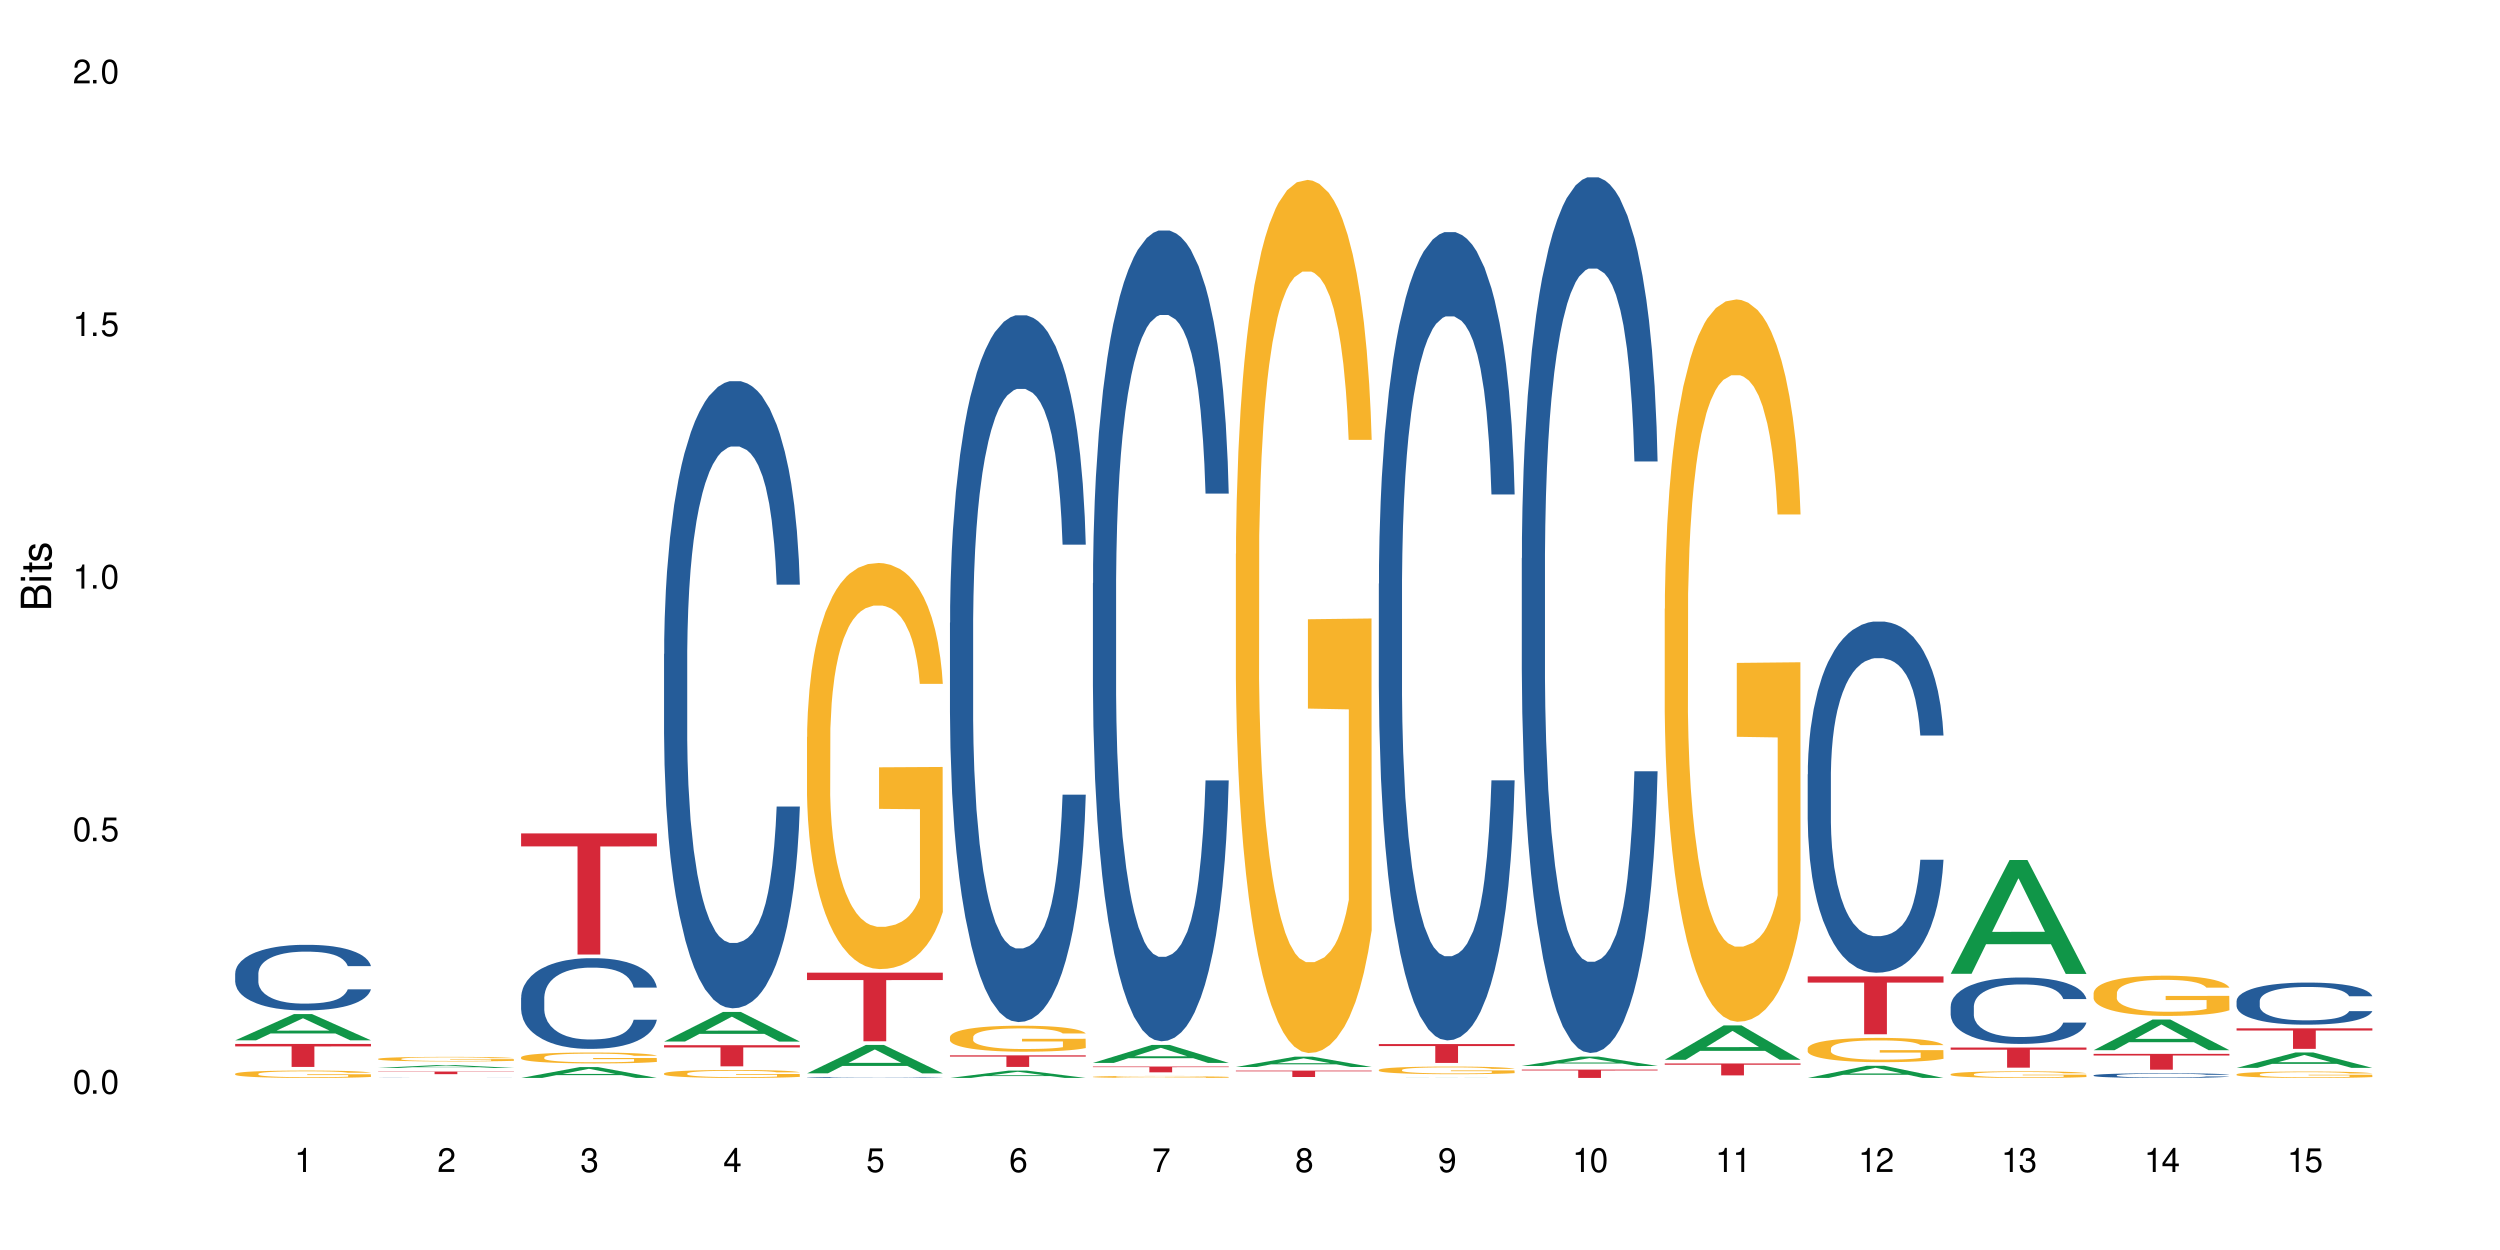 <?xml version="1.0" encoding="UTF-8"?>
<svg xmlns="http://www.w3.org/2000/svg" xmlns:xlink="http://www.w3.org/1999/xlink" width="720" height="360" viewBox="0 0 720 360">
<defs>
<g>
<g id="glyph-0-0">
</g>
<g id="glyph-0-1">
<path d="M 2.641 -6.938 C 2 -6.938 1.422 -6.656 1.078 -6.172 C 0.641 -5.562 0.406 -4.641 0.406 -3.359 C 0.406 -1.016 1.188 0.219 2.641 0.219 C 4.078 0.219 4.859 -1.016 4.859 -3.297 C 4.859 -4.641 4.656 -5.547 4.203 -6.172 C 3.844 -6.656 3.281 -6.938 2.641 -6.938 Z M 2.641 -6.188 C 3.547 -6.188 4 -5.25 4 -3.375 C 4 -1.406 3.562 -0.484 2.625 -0.484 C 1.734 -0.484 1.281 -1.438 1.281 -3.344 C 1.281 -5.25 1.734 -6.188 2.641 -6.188 Z M 2.641 -6.188 "/>
</g>
<g id="glyph-0-2">
<path d="M 1.828 -1 L 0.828 -1 L 0.828 0 L 1.828 0 Z M 1.828 -1 "/>
</g>
<g id="glyph-0-3">
<path d="M 4.562 -6.797 L 1.062 -6.797 L 0.547 -3.094 L 1.328 -3.094 C 1.719 -3.562 2.047 -3.734 2.578 -3.734 C 3.484 -3.734 4.062 -3.109 4.062 -2.094 C 4.062 -1.125 3.484 -0.531 2.578 -0.531 C 1.828 -0.531 1.375 -0.906 1.188 -1.672 L 0.328 -1.672 C 0.453 -1.109 0.547 -0.844 0.75 -0.594 C 1.125 -0.078 1.828 0.219 2.594 0.219 C 3.969 0.219 4.922 -0.781 4.922 -2.219 C 4.922 -3.562 4.031 -4.484 2.719 -4.484 C 2.25 -4.484 1.859 -4.359 1.469 -4.062 L 1.734 -5.969 L 4.562 -5.969 Z M 4.562 -6.797 "/>
</g>
<g id="glyph-0-4">
<path d="M 2.484 -4.938 L 2.484 0 L 3.328 0 L 3.328 -6.938 L 2.766 -6.938 C 2.469 -5.875 2.281 -5.734 0.984 -5.562 L 0.984 -4.938 Z M 2.484 -4.938 "/>
</g>
<g id="glyph-0-5">
<path d="M 4.859 -0.828 L 1.281 -0.828 C 1.359 -1.406 1.672 -1.781 2.5 -2.281 L 3.469 -2.828 C 4.406 -3.344 4.906 -4.062 4.906 -4.906 C 4.906 -5.484 4.672 -6.031 4.266 -6.406 C 3.859 -6.766 3.375 -6.938 2.719 -6.938 C 1.859 -6.938 1.219 -6.625 0.844 -6.031 C 0.609 -5.672 0.5 -5.234 0.484 -4.531 L 1.328 -4.531 C 1.359 -5.016 1.406 -5.281 1.531 -5.516 C 1.75 -5.938 2.188 -6.203 2.703 -6.203 C 3.469 -6.203 4.031 -5.641 4.031 -4.891 C 4.031 -4.344 3.719 -3.859 3.125 -3.516 L 2.234 -3 C 0.812 -2.172 0.406 -1.531 0.328 -0.016 L 4.859 -0.016 Z M 4.859 -0.828 "/>
</g>
<g id="glyph-0-6">
<path d="M 2.125 -3.188 L 2.578 -3.188 C 3.5 -3.188 3.984 -2.766 3.984 -1.922 C 3.984 -1.062 3.469 -0.531 2.594 -0.531 C 1.656 -0.531 1.203 -1 1.156 -2.016 L 0.312 -2.016 C 0.344 -1.453 0.438 -1.094 0.609 -0.781 C 0.953 -0.109 1.625 0.219 2.547 0.219 C 3.953 0.219 4.859 -0.625 4.859 -1.938 C 4.859 -2.828 4.516 -3.297 3.703 -3.594 C 4.344 -3.844 4.656 -4.328 4.656 -5.031 C 4.656 -6.219 3.875 -6.938 2.578 -6.938 C 1.203 -6.938 0.484 -6.172 0.453 -4.703 L 1.297 -4.703 C 1.312 -5.125 1.344 -5.359 1.453 -5.578 C 1.641 -5.969 2.062 -6.203 2.594 -6.203 C 3.344 -6.203 3.797 -5.75 3.797 -5 C 3.797 -4.516 3.609 -4.219 3.25 -4.047 C 3.016 -3.953 2.703 -3.922 2.125 -3.906 Z M 2.125 -3.188 "/>
</g>
<g id="glyph-0-7">
<path d="M 3.141 -1.672 L 3.141 0 L 3.984 0 L 3.984 -1.672 L 4.984 -1.672 L 4.984 -2.438 L 3.984 -2.438 L 3.984 -6.938 L 3.359 -6.938 L 0.266 -2.578 L 0.266 -1.672 Z M 3.141 -2.438 L 1 -2.438 L 3.141 -5.5 Z M 3.141 -2.438 "/>
</g>
<g id="glyph-0-8">
<path d="M 4.781 -5.125 C 4.609 -6.266 3.891 -6.938 2.844 -6.938 C 2.094 -6.938 1.422 -6.578 1.031 -5.953 C 0.594 -5.266 0.406 -4.422 0.406 -3.172 C 0.406 -2 0.578 -1.25 0.984 -0.641 C 1.359 -0.078 1.953 0.219 2.703 0.219 C 3.984 0.219 4.922 -0.75 4.922 -2.094 C 4.922 -3.375 4.062 -4.281 2.844 -4.281 C 2.172 -4.281 1.641 -4.031 1.281 -3.516 C 1.281 -5.234 1.828 -6.188 2.797 -6.188 C 3.391 -6.188 3.797 -5.797 3.938 -5.125 Z M 2.734 -3.531 C 3.547 -3.531 4.062 -2.953 4.062 -2.031 C 4.062 -1.156 3.484 -0.531 2.703 -0.531 C 1.922 -0.531 1.328 -1.188 1.328 -2.078 C 1.328 -2.938 1.906 -3.531 2.734 -3.531 Z M 2.734 -3.531 "/>
</g>
<g id="glyph-0-9">
<path d="M 4.984 -6.797 L 0.438 -6.797 L 0.438 -5.969 L 4.109 -5.969 C 2.5 -3.656 1.828 -2.234 1.328 0 L 2.219 0 C 2.594 -2.172 3.453 -4.047 4.984 -6.094 Z M 4.984 -6.797 "/>
</g>
<g id="glyph-0-10">
<path d="M 3.75 -3.656 C 4.469 -4.094 4.688 -4.438 4.688 -5.078 C 4.688 -6.172 3.844 -6.938 2.641 -6.938 C 1.438 -6.938 0.594 -6.172 0.594 -5.094 C 0.594 -4.438 0.812 -4.094 1.516 -3.656 C 0.734 -3.266 0.359 -2.703 0.359 -1.922 C 0.359 -0.656 1.281 0.219 2.641 0.219 C 3.984 0.219 4.922 -0.656 4.922 -1.922 C 4.922 -2.703 4.531 -3.266 3.75 -3.656 Z M 2.641 -6.188 C 3.359 -6.188 3.812 -5.75 3.812 -5.062 C 3.812 -4.406 3.344 -3.984 2.641 -3.984 C 1.922 -3.984 1.453 -4.406 1.453 -5.078 C 1.453 -5.75 1.922 -6.188 2.641 -6.188 Z M 2.641 -3.266 C 3.484 -3.266 4.062 -2.719 4.062 -1.906 C 4.062 -1.078 3.484 -0.531 2.625 -0.531 C 1.797 -0.531 1.219 -1.094 1.219 -1.906 C 1.219 -2.719 1.781 -3.266 2.641 -3.266 Z M 2.641 -3.266 "/>
</g>
<g id="glyph-0-11">
<path d="M 0.516 -1.578 C 0.672 -0.453 1.406 0.219 2.438 0.219 C 3.188 0.219 3.859 -0.141 4.266 -0.766 C 4.688 -1.453 4.891 -2.297 4.891 -3.547 C 4.891 -4.719 4.703 -5.453 4.312 -6.078 C 3.938 -6.641 3.344 -6.938 2.594 -6.938 C 1.297 -6.938 0.359 -5.969 0.359 -4.625 C 0.359 -3.344 1.234 -2.453 2.453 -2.453 C 3.094 -2.453 3.578 -2.672 4.016 -3.203 C 4 -1.484 3.469 -0.531 2.5 -0.531 C 1.906 -0.531 1.484 -0.906 1.359 -1.578 Z M 2.578 -6.203 C 3.375 -6.203 3.969 -5.531 3.969 -4.641 C 3.969 -3.797 3.391 -3.188 2.547 -3.188 C 1.734 -3.188 1.234 -3.766 1.234 -4.688 C 1.234 -5.562 1.797 -6.203 2.578 -6.203 Z M 2.578 -6.203 "/>
</g>
<g id="glyph-1-0">
</g>
<g id="glyph-1-1">
<path d="M 0 -0.953 L 0 -4.891 C 0 -5.719 -0.234 -6.344 -0.734 -6.797 C -1.188 -7.234 -1.812 -7.469 -2.5 -7.469 C -3.547 -7.469 -4.188 -7 -4.625 -5.875 C -4.984 -6.688 -5.625 -7.094 -6.531 -7.094 C -7.172 -7.094 -7.734 -6.859 -8.141 -6.391 C -8.562 -5.922 -8.75 -5.344 -8.75 -4.5 L -8.75 -0.953 Z M -4.984 -2.062 L -7.766 -2.062 L -7.766 -4.219 C -7.766 -4.844 -7.688 -5.203 -7.453 -5.5 C -7.219 -5.812 -6.859 -5.969 -6.375 -5.969 C -5.891 -5.969 -5.531 -5.812 -5.297 -5.5 C -5.062 -5.203 -4.984 -4.844 -4.984 -4.219 Z M -0.984 -2.062 L -4 -2.062 L -4 -4.781 C -4 -5.766 -3.438 -6.359 -2.484 -6.359 C -1.547 -6.359 -0.984 -5.766 -0.984 -4.781 Z M -0.984 -2.062 "/>
</g>
<g id="glyph-1-2">
<path d="M -6.281 -1.797 L -6.281 -0.797 L 0 -0.797 L 0 -1.797 Z M -8.75 -1.797 L -8.75 -0.797 L -7.484 -0.797 L -7.484 -1.797 Z M -8.75 -1.797 "/>
</g>
<g id="glyph-1-3">
<path d="M -6.281 -3.047 L -6.281 -2.016 L -8.016 -2.016 L -8.016 -1.016 L -6.281 -1.016 L -6.281 -0.172 L -5.469 -0.172 L -5.469 -1.016 L -0.719 -1.016 C -0.078 -1.016 0.281 -1.453 0.281 -2.234 C 0.281 -2.5 0.25 -2.719 0.188 -3.047 L -0.641 -3.047 C -0.609 -2.906 -0.594 -2.766 -0.594 -2.562 C -0.594 -2.141 -0.719 -2.016 -1.156 -2.016 L -5.469 -2.016 L -5.469 -3.047 Z M -6.281 -3.047 "/>
</g>
<g id="glyph-1-4">
<path d="M -4.531 -5.25 C -5.766 -5.25 -6.469 -4.422 -6.469 -2.969 C -6.469 -1.516 -5.719 -0.562 -4.547 -0.562 C -3.562 -0.562 -3.094 -1.062 -2.734 -2.562 L -2.516 -3.484 C -2.344 -4.188 -2.094 -4.469 -1.641 -4.469 C -1.047 -4.469 -0.641 -3.875 -0.641 -3 C -0.641 -2.453 -0.797 -2 -1.062 -1.75 C -1.25 -1.594 -1.422 -1.531 -1.875 -1.469 L -1.875 -0.406 C -0.422 -0.453 0.281 -1.266 0.281 -2.922 C 0.281 -4.5 -0.5 -5.516 -1.719 -5.516 C -2.656 -5.516 -3.172 -4.984 -3.469 -3.734 L -3.703 -2.766 C -3.891 -1.953 -4.156 -1.609 -4.594 -1.609 C -5.188 -1.609 -5.547 -2.125 -5.547 -2.938 C -5.547 -3.75 -5.203 -4.172 -4.531 -4.203 Z M -4.531 -5.25 "/>
</g>
</g>
</defs>
<rect x="-72" y="-36" width="864" height="432" fill="rgb(100%, 100%, 100%)" fill-opacity="1"/>
<path fill-rule="nonzero" fill="rgb(6.275%, 58.824%, 28.235%)" fill-opacity="1" d="M 67.73 299.613 L 67.773 299.605 L 84.695 292.043 L 89.836 292.043 L 106.844 299.617 L 100.867 299.617 L 96.605 297.641 L 77.926 297.641 L 73.75 299.613 L 67.73 299.613 L 79.723 296.824 L 94.895 296.816 L 87.328 293.281 L 87.246 293.273 L 87.16 293.297 L 79.684 296.816 L 79.723 296.824 Z M 67.73 299.613 "/>
<path fill-rule="nonzero" fill="rgb(14.51%, 36.078%, 60%)" fill-opacity="1" d="M 67.73 280.332 L 67.777 280.316 L 67.777 279.902 L 67.922 279.246 L 68.254 278.418 L 68.59 277.848 L 69.449 276.828 L 70.641 275.844 L 71.879 275.082 L 72.785 274.637 L 73.598 274.289 L 75.457 273.652 L 76.652 273.324 L 77.938 273.027 L 79.512 272.734 L 80.656 272.562 L 83.234 272.285 L 85.141 272.164 L 86.621 272.113 L 89.816 272.113 L 91.723 272.184 L 93.105 272.27 L 94.633 272.406 L 95.922 272.562 L 98.164 272.941 L 100.168 273.426 L 101.074 273.703 L 102.504 274.238 L 103.602 274.754 L 104.363 275.203 L 105.223 275.844 L 105.984 276.621 L 106.559 277.5 L 106.844 278.242 L 100.168 278.242 L 99.832 277.555 L 99.449 277.02 L 98.734 276.309 L 98.02 275.809 L 97.02 275.309 L 96.113 274.98 L 94.871 274.652 L 93.773 274.445 L 92.629 274.289 L 91.531 274.188 L 89.434 274.082 L 87 274.082 L 86.094 274.117 L 84.234 274.254 L 83.234 274.375 L 81.801 274.617 L 80.801 274.844 L 79.609 275.188 L 78.797 275.48 L 77.797 275.93 L 77.078 276.328 L 76.27 276.898 L 75.793 277.328 L 75.363 277.812 L 74.98 278.383 L 74.695 278.984 L 74.504 279.625 L 74.41 280.246 L 74.41 282.922 L 74.504 283.543 L 74.742 284.27 L 75.363 285.324 L 76.27 286.238 L 77.32 286.961 L 78.32 287.48 L 78.891 287.723 L 79.656 288 L 80.848 288.344 L 82.566 288.688 L 83.566 288.828 L 85.094 288.965 L 86.668 289.035 L 88.766 289.035 L 90.625 288.965 L 91.867 288.879 L 93.156 288.742 L 94.918 288.449 L 96.016 288.172 L 96.969 287.844 L 97.688 287.516 L 98.164 287.238 L 98.879 286.703 L 99.449 286.117 L 99.879 285.512 L 100.168 284.926 L 106.844 284.926 L 106.559 285.617 L 106.129 286.289 L 105.699 286.789 L 105.031 287.395 L 104.27 287.93 L 103.172 288.535 L 102.266 288.93 L 101.074 289.363 L 99.977 289.691 L 98.781 289.984 L 97.02 290.328 L 95.875 290.504 L 94.633 290.656 L 93.156 290.797 L 91.293 290.918 L 89.289 290.984 L 87.43 291.004 L 85.426 290.969 L 83.949 290.898 L 81.992 290.742 L 79.559 290.434 L 77.797 290.105 L 76.414 289.777 L 75.219 289.434 L 73.883 288.965 L 72.168 288.207 L 71.117 287.617 L 70.402 287.137 L 69.59 286.461 L 69.02 285.859 L 68.352 284.891 L 67.875 283.664 L 67.73 282.715 Z M 67.73 280.332 "/>
<path fill-rule="nonzero" fill="rgb(96.863%, 70.196%, 16.863%)" fill-opacity="1" d="M 67.73 309.234 L 67.777 309.23 L 67.777 309.191 L 67.969 309.105 L 68.445 308.984 L 69.066 308.887 L 69.734 308.809 L 70.164 308.766 L 70.879 308.707 L 71.5 308.664 L 73.074 308.578 L 75.078 308.496 L 76.172 308.461 L 77.414 308.426 L 79.18 308.391 L 79.988 308.375 L 82.469 308.344 L 85.285 308.324 L 88.383 308.32 L 89.816 308.32 L 91.77 308.328 L 94.441 308.352 L 95.969 308.371 L 97.16 308.391 L 98.402 308.414 L 99.926 308.453 L 101.359 308.5 L 102.504 308.547 L 103.648 308.605 L 104.602 308.668 L 105.414 308.738 L 106.129 308.82 L 106.559 308.887 L 106.844 308.957 L 100.215 308.957 L 99.832 308.887 L 99.402 308.836 L 98.688 308.77 L 97.973 308.723 L 97.258 308.688 L 95.922 308.637 L 94.777 308.605 L 93.344 308.578 L 91.961 308.559 L 90.387 308.547 L 89.434 308.543 L 86.906 308.543 L 84.617 308.559 L 83.281 308.574 L 82.328 308.59 L 80.992 308.617 L 80.18 308.641 L 79.703 308.656 L 78.273 308.719 L 77.32 308.773 L 76.793 308.809 L 76.125 308.867 L 75.648 308.922 L 75.125 309 L 74.84 309.055 L 74.457 309.188 L 74.41 309.539 L 74.551 309.613 L 74.84 309.695 L 75.219 309.766 L 75.793 309.84 L 76.363 309.895 L 77.367 309.973 L 78.227 310.023 L 78.891 310.055 L 80.18 310.109 L 80.703 310.125 L 81.945 310.16 L 83.234 310.188 L 84.809 310.211 L 86 310.223 L 87.906 310.23 L 90.34 310.23 L 93.203 310.219 L 95.016 310.203 L 96.254 310.188 L 97.066 310.176 L 98.066 310.156 L 98.781 310.137 L 99.449 310.113 L 100.262 310.082 L 100.262 309.613 L 88.48 309.613 L 88.48 309.395 L 106.797 309.391 L 106.844 310.156 L 105.844 310.207 L 104.602 310.258 L 103.41 310.297 L 102.168 310.328 L 100.406 310.367 L 98.973 310.391 L 96.781 310.418 L 94.777 310.434 L 92.676 310.445 L 90.816 310.453 L 88.621 310.453 L 86.668 310.449 L 84.57 310.438 L 82.898 310.422 L 81.371 310.402 L 79.848 310.379 L 77.938 310.336 L 76.699 310.305 L 75.41 310.262 L 74.121 310.215 L 72.977 310.164 L 72.215 310.121 L 71.453 310.074 L 70.641 310.016 L 69.879 309.949 L 69.305 309.891 L 68.781 309.82 L 68.398 309.758 L 68.016 309.668 L 67.828 309.598 L 67.73 309.539 Z M 67.73 309.234 "/>
<path fill-rule="nonzero" fill="rgb(83.922%, 15.686%, 22.353%)" fill-opacity="1" d="M 67.73 300.66 L 106.844 300.66 L 106.844 301.367 L 90.543 301.375 L 90.543 307.277 L 83.984 307.277 L 83.984 301.383 L 83.891 301.367 L 67.73 301.367 Z M 67.73 300.66 "/>
<path fill-rule="nonzero" fill="rgb(6.275%, 58.824%, 28.235%)" fill-opacity="1" d="M 108.902 307.559 L 108.945 307.559 L 125.867 306.738 L 131.008 306.738 L 148.016 307.559 L 142.039 307.559 L 137.777 307.344 L 119.098 307.344 L 114.922 307.559 L 108.902 307.559 L 120.895 307.258 L 136.062 307.254 L 128.5 306.871 L 128.418 306.871 L 128.332 306.875 L 120.855 307.254 L 120.895 307.258 Z M 108.902 307.559 "/>
<path fill-rule="nonzero" fill="rgb(14.51%, 36.078%, 60%)" fill-opacity="1" d="M 108.902 310.426 L 108.949 310.426 L 109.094 310.422 L 109.426 310.422 L 109.762 310.418 L 110.621 310.414 L 111.812 310.414 L 113.051 310.41 L 114.77 310.41 L 116.629 310.406 L 120.684 310.406 L 121.828 310.402 L 137.094 310.402 L 139.336 310.406 L 142.242 310.406 L 143.676 310.41 L 145.535 310.41 L 146.395 310.414 L 147.156 310.414 L 147.73 310.418 L 148.016 310.418 L 140.621 310.418 L 139.906 310.414 L 139.191 310.414 L 138.191 310.41 L 120.781 310.41 L 119.969 310.414 L 118.25 310.414 L 117.441 310.418 L 116.535 310.418 L 116.152 310.422 L 115.676 310.422 L 115.582 310.426 L 115.582 310.434 L 115.676 310.434 L 115.914 310.438 L 116.535 310.438 L 117.441 310.441 L 118.488 310.445 L 120.828 310.445 L 122.02 310.449 L 136.09 310.449 L 137.188 310.445 L 139.336 310.445 L 140.051 310.441 L 141.051 310.441 L 141.336 310.438 L 148.016 310.438 L 147.73 310.441 L 146.871 310.441 L 146.203 310.445 L 145.441 310.445 L 144.344 310.449 L 141.148 310.449 L 139.953 310.453 L 117.582 310.453 L 116.391 310.449 L 115.055 310.449 L 113.34 310.445 L 111.574 310.445 L 110.762 310.441 L 110.191 310.441 L 109.523 310.438 L 109.047 310.434 L 108.902 310.434 Z M 108.902 310.426 "/>
<path fill-rule="nonzero" fill="rgb(96.863%, 70.196%, 16.863%)" fill-opacity="1" d="M 108.902 304.941 L 108.949 304.941 L 108.949 304.918 L 109.141 304.863 L 109.617 304.789 L 110.238 304.727 L 110.906 304.68 L 111.336 304.652 L 112.051 304.617 L 112.672 304.59 L 114.246 304.535 L 116.25 304.484 L 117.344 304.465 L 118.586 304.445 L 120.352 304.422 L 121.16 304.414 L 123.641 304.395 L 126.457 304.383 L 129.555 304.379 L 130.988 304.379 L 132.941 304.383 L 135.613 304.398 L 137.141 304.41 L 138.332 304.422 L 139.574 304.438 L 141.098 304.461 L 142.531 304.488 L 143.676 304.52 L 144.82 304.555 L 145.773 304.594 L 146.586 304.637 L 147.301 304.688 L 147.73 304.727 L 148.016 304.77 L 141.387 304.77 L 141.004 304.727 L 140.574 304.695 L 139.859 304.656 L 139.145 304.625 L 138.43 304.605 L 137.094 304.574 L 135.949 304.555 L 134.516 304.535 L 133.133 304.527 L 131.559 304.52 L 130.605 304.516 L 128.078 304.516 L 125.789 304.523 L 124.453 304.535 L 123.5 304.543 L 122.164 304.562 L 121.352 304.574 L 120.875 304.586 L 119.445 304.625 L 118.488 304.656 L 117.965 304.68 L 117.297 304.715 L 116.82 304.75 L 116.297 304.797 L 116.008 304.832 L 115.629 304.914 L 115.582 305.133 L 115.723 305.176 L 116.008 305.227 L 116.391 305.27 L 116.965 305.316 L 117.535 305.352 L 118.539 305.398 L 119.395 305.43 L 120.062 305.449 L 121.352 305.48 L 121.875 305.492 L 123.117 305.516 L 124.406 305.531 L 125.98 305.547 L 127.172 305.551 L 129.078 305.559 L 131.512 305.559 L 134.375 305.551 L 136.188 305.543 L 137.426 305.531 L 138.238 305.523 L 139.238 305.512 L 139.953 305.5 L 140.621 305.484 L 141.434 305.465 L 141.434 305.176 L 129.652 305.176 L 129.652 305.039 L 147.969 305.039 L 148.016 305.512 L 147.016 305.543 L 145.773 305.574 L 144.582 305.598 L 143.34 305.617 L 141.578 305.641 L 140.145 305.656 L 137.949 305.672 L 135.949 305.684 L 133.848 305.691 L 131.988 305.695 L 129.793 305.695 L 127.84 305.691 L 125.742 305.688 L 124.07 305.676 L 122.543 305.664 L 121.02 305.648 L 119.109 305.625 L 117.871 305.602 L 116.582 305.578 L 115.293 305.547 L 114.148 305.516 L 112.625 305.461 L 111.812 305.426 L 111.051 305.383 L 110.477 305.348 L 109.953 305.305 L 109.57 305.266 L 109.188 305.211 L 108.996 305.168 L 108.902 305.129 Z M 108.902 304.941 "/>
<path fill-rule="nonzero" fill="rgb(83.922%, 15.686%, 22.353%)" fill-opacity="1" d="M 108.902 308.602 L 148.016 308.602 L 148.016 308.684 L 131.715 308.684 L 131.715 309.359 L 125.156 309.359 L 125.156 308.684 L 108.902 308.684 Z M 108.902 308.602 "/>
<path fill-rule="nonzero" fill="rgb(6.275%, 58.824%, 28.235%)" fill-opacity="1" d="M 150.074 310.453 L 150.117 310.449 L 167.039 307.309 L 172.18 307.309 L 189.188 310.453 L 183.211 310.453 L 178.949 309.633 L 160.27 309.633 L 156.09 310.453 L 150.074 310.453 L 162.066 309.293 L 177.234 309.293 L 169.672 307.824 L 169.59 307.82 L 169.504 307.832 L 162.027 309.293 L 162.066 309.293 Z M 150.074 310.453 "/>
<path fill-rule="nonzero" fill="rgb(14.51%, 36.078%, 60%)" fill-opacity="1" d="M 150.074 287.324 L 150.121 287.301 L 150.121 286.727 L 150.266 285.82 L 150.598 284.672 L 150.934 283.887 L 151.793 282.477 L 152.984 281.113 L 154.223 280.062 L 155.129 279.441 L 155.941 278.965 L 157.801 278.082 L 158.992 277.629 L 160.281 277.223 L 161.855 276.816 L 163 276.578 L 165.578 276.195 L 167.484 276.027 L 168.965 275.957 L 172.16 275.957 L 174.066 276.051 L 175.449 276.172 L 176.977 276.363 L 178.266 276.578 L 180.508 277.102 L 182.508 277.77 L 183.414 278.152 L 184.848 278.895 L 185.945 279.609 L 186.707 280.23 L 187.566 281.113 L 188.328 282.191 L 188.902 283.406 L 189.188 284.434 L 182.508 284.434 L 182.176 283.48 L 181.793 282.738 L 181.078 281.758 L 180.363 281.066 L 179.359 280.375 L 178.453 279.922 L 177.215 279.469 L 176.117 279.18 L 174.973 278.965 L 173.875 278.82 L 171.777 278.68 L 169.344 278.68 L 168.438 278.727 L 166.578 278.918 L 165.578 279.086 L 164.145 279.418 L 163.145 279.73 L 161.953 280.207 L 161.141 280.613 L 160.137 281.234 L 159.422 281.785 L 158.613 282.57 L 158.137 283.168 L 157.707 283.836 L 157.324 284.625 L 157.039 285.461 L 156.848 286.344 L 156.754 287.203 L 156.754 290.906 L 156.848 291.766 L 157.086 292.77 L 157.707 294.227 L 158.613 295.492 L 159.66 296.496 L 160.664 297.211 L 161.234 297.547 L 162 297.926 L 163.191 298.406 L 164.91 298.883 L 165.91 299.074 L 167.438 299.266 L 169.012 299.359 L 171.109 299.359 L 172.969 299.266 L 174.211 299.145 L 175.496 298.953 L 177.262 298.547 L 178.359 298.168 L 179.312 297.711 L 180.027 297.258 L 180.508 296.875 L 181.223 296.137 L 181.793 295.324 L 182.223 294.488 L 182.508 293.676 L 189.188 293.676 L 188.902 294.633 L 188.473 295.562 L 188.043 296.254 L 187.375 297.09 L 186.613 297.832 L 185.516 298.668 L 184.609 299.219 L 183.414 299.812 L 182.32 300.27 L 181.125 300.676 L 179.359 301.152 L 178.215 301.391 L 176.977 301.605 L 175.496 301.797 L 173.637 301.965 L 171.633 302.059 L 169.773 302.082 L 167.77 302.035 L 166.293 301.941 L 164.336 301.727 L 161.902 301.293 L 160.137 300.84 L 158.754 300.387 L 157.562 299.91 L 156.227 299.266 L 154.512 298.215 L 153.461 297.402 L 152.746 296.734 L 151.934 295.801 L 151.363 294.965 L 150.695 293.629 L 150.219 291.934 L 150.074 290.621 Z M 150.074 287.324 "/>
<path fill-rule="nonzero" fill="rgb(96.863%, 70.196%, 16.863%)" fill-opacity="1" d="M 150.074 304.473 L 150.121 304.469 L 150.121 304.41 L 150.312 304.281 L 150.789 304.105 L 151.41 303.957 L 152.078 303.844 L 152.508 303.781 L 153.223 303.695 L 153.844 303.633 L 155.418 303.504 L 157.418 303.383 L 158.516 303.332 L 159.758 303.281 L 161.523 303.227 L 162.332 303.207 L 164.812 303.16 L 167.629 303.133 L 170.727 303.125 L 172.16 303.129 L 174.113 303.141 L 176.785 303.172 L 178.312 303.199 L 179.504 303.227 L 180.746 303.266 L 182.27 303.324 L 183.703 303.391 L 184.848 303.461 L 185.992 303.547 L 186.945 303.637 L 187.758 303.738 L 188.473 303.859 L 188.902 303.961 L 189.188 304.062 L 182.559 304.062 L 182.176 303.961 L 181.746 303.883 L 181.031 303.789 L 180.316 303.719 L 179.602 303.664 L 178.266 303.59 L 177.121 303.543 L 175.688 303.504 L 174.305 303.477 L 172.73 303.461 L 171.777 303.453 L 169.25 303.453 L 166.961 303.477 L 165.625 303.496 L 164.672 303.52 L 163.336 303.562 L 162.523 303.598 L 162.047 303.621 L 160.617 303.711 L 159.66 303.789 L 159.137 303.844 L 158.469 303.93 L 157.992 304.008 L 157.469 304.125 L 157.18 304.211 L 156.801 304.406 L 156.754 304.922 L 156.895 305.031 L 157.18 305.148 L 157.562 305.254 L 158.137 305.363 L 158.707 305.445 L 159.711 305.559 L 160.566 305.633 L 161.234 305.68 L 162.523 305.758 L 163.047 305.785 L 164.289 305.836 L 165.578 305.875 L 167.148 305.91 L 168.344 305.926 L 170.25 305.941 L 172.684 305.941 L 175.547 305.926 L 177.359 305.902 L 178.598 305.879 L 179.41 305.859 L 180.41 305.828 L 181.125 305.797 L 181.793 305.766 L 182.605 305.719 L 182.605 305.031 L 170.824 305.027 L 170.824 304.707 L 189.141 304.703 L 189.188 305.828 L 188.188 305.902 L 186.945 305.98 L 185.754 306.035 L 184.512 306.086 L 182.746 306.141 L 181.316 306.176 L 179.121 306.215 L 177.121 306.238 L 175.02 306.258 L 173.16 306.266 L 170.965 306.27 L 169.012 306.262 L 166.91 306.246 L 165.242 306.223 L 163.715 306.195 L 162.191 306.156 L 160.281 306.098 L 159.043 306.047 L 157.754 305.988 L 156.465 305.914 L 155.32 305.84 L 154.559 305.777 L 153.793 305.707 L 152.984 305.621 L 152.219 305.523 L 151.648 305.438 L 151.125 305.336 L 150.742 305.242 L 150.359 305.113 L 150.168 305.008 L 150.074 304.918 Z M 150.074 304.473 "/>
<path fill-rule="nonzero" fill="rgb(83.922%, 15.686%, 22.353%)" fill-opacity="1" d="M 150.074 240.023 L 189.188 240.023 L 189.188 243.758 L 172.887 243.789 L 172.887 274.914 L 166.328 274.914 L 166.328 243.82 L 166.234 243.758 L 150.074 243.758 Z M 150.074 240.023 "/>
<path fill-rule="nonzero" fill="rgb(6.275%, 58.824%, 28.235%)" fill-opacity="1" d="M 191.246 299.969 L 191.289 299.961 L 208.211 291.438 L 213.352 291.438 L 230.359 299.98 L 224.383 299.98 L 220.121 297.75 L 201.441 297.75 L 197.262 299.969 L 191.246 299.969 L 203.238 296.824 L 218.406 296.816 L 210.844 292.832 L 210.762 292.824 L 210.676 292.848 L 203.195 296.816 L 203.238 296.824 Z M 191.246 299.969 "/>
<path fill-rule="nonzero" fill="rgb(14.51%, 36.078%, 60%)" fill-opacity="1" d="M 191.246 188.363 L 191.293 188.199 L 191.293 184.234 L 191.438 177.961 L 191.77 170.039 L 192.105 164.59 L 192.965 154.848 L 194.156 145.438 L 195.395 138.172 L 196.301 133.879 L 197.113 130.578 L 198.973 124.469 L 200.164 121.332 L 201.453 118.527 L 203.027 115.719 L 204.172 114.07 L 206.746 111.426 L 208.656 110.273 L 210.133 109.777 L 213.332 109.777 L 215.238 110.438 L 216.621 111.262 L 218.148 112.582 L 219.438 114.07 L 221.676 117.699 L 223.68 122.324 L 224.586 124.965 L 226.02 130.082 L 227.117 135.035 L 227.879 139.328 L 228.738 145.438 L 229.5 152.867 L 230.074 161.289 L 230.359 168.387 L 223.68 168.387 L 223.348 161.781 L 222.965 156.664 L 222.25 149.895 L 221.535 145.109 L 220.531 140.32 L 219.625 137.184 L 218.387 134.047 L 217.289 132.066 L 216.145 130.578 L 215.047 129.59 L 212.949 128.598 L 210.516 128.598 L 209.609 128.93 L 207.75 130.25 L 206.746 131.406 L 205.316 133.715 L 204.316 135.863 L 203.121 139.164 L 202.312 141.969 L 201.309 146.262 L 200.594 150.059 L 199.785 155.508 L 199.309 159.637 L 198.879 164.258 L 198.496 169.707 L 198.211 175.484 L 198.02 181.594 L 197.922 187.539 L 197.922 213.129 L 198.02 219.07 L 198.258 226.004 L 198.879 236.078 L 199.785 244.828 L 200.832 251.762 L 201.836 256.715 L 202.406 259.023 L 203.172 261.668 L 204.363 264.969 L 206.082 268.27 L 207.082 269.59 L 208.609 270.914 L 210.184 271.574 L 212.281 271.574 L 214.141 270.914 L 215.383 270.086 L 216.668 268.766 L 218.434 265.961 L 219.531 263.316 L 220.484 260.18 L 221.199 257.043 L 221.676 254.402 L 222.395 249.285 L 222.965 243.672 L 223.395 237.895 L 223.68 232.281 L 230.359 232.281 L 230.074 238.883 L 229.645 245.32 L 229.215 250.109 L 228.547 255.887 L 227.781 261.008 L 226.688 266.785 L 225.781 270.582 L 224.586 274.711 L 223.488 277.848 L 222.297 280.652 L 220.531 283.957 L 219.387 285.605 L 218.148 287.094 L 216.668 288.414 L 214.809 289.57 L 212.805 290.23 L 210.945 290.395 L 208.941 290.062 L 207.465 289.402 L 205.508 287.918 L 203.074 284.945 L 201.309 281.809 L 199.926 278.672 L 198.734 275.371 L 197.398 270.914 L 195.684 263.648 L 194.633 258.035 L 193.918 253.41 L 193.105 246.973 L 192.535 241.195 L 191.867 231.949 L 191.391 220.227 L 191.246 211.148 Z M 191.246 188.363 "/>
<path fill-rule="nonzero" fill="rgb(96.863%, 70.196%, 16.863%)" fill-opacity="1" d="M 191.246 309.141 L 191.293 309.137 L 191.293 309.094 L 191.484 309 L 191.961 308.871 L 192.582 308.762 L 193.25 308.68 L 193.68 308.633 L 194.395 308.57 L 195.016 308.523 L 196.59 308.43 L 198.59 308.344 L 199.688 308.305 L 200.93 308.27 L 202.695 308.23 L 203.504 308.215 L 205.984 308.18 L 208.801 308.16 L 211.898 308.152 L 213.332 308.156 L 215.285 308.164 L 217.957 308.188 L 219.484 308.207 L 220.676 308.23 L 221.918 308.258 L 223.441 308.297 L 224.875 308.348 L 226.02 308.398 L 227.164 308.461 L 228.117 308.527 L 228.93 308.602 L 229.645 308.691 L 230.074 308.766 L 230.359 308.84 L 223.73 308.84 L 223.348 308.766 L 222.918 308.707 L 222.203 308.637 L 221.488 308.59 L 220.77 308.547 L 219.438 308.492 L 218.293 308.461 L 216.859 308.43 L 215.477 308.41 L 213.902 308.398 L 212.949 308.395 L 210.422 308.395 L 208.133 308.41 L 206.797 308.426 L 205.84 308.441 L 204.508 308.473 L 203.695 308.5 L 203.219 308.516 L 201.789 308.582 L 200.832 308.641 L 200.309 308.68 L 199.641 308.742 L 199.164 308.801 L 198.641 308.883 L 198.352 308.949 L 197.973 309.09 L 197.922 309.469 L 198.066 309.547 L 198.352 309.637 L 198.734 309.711 L 199.309 309.789 L 199.879 309.852 L 200.883 309.934 L 201.738 309.988 L 202.406 310.023 L 203.695 310.082 L 204.219 310.098 L 205.461 310.137 L 206.746 310.168 L 208.32 310.191 L 209.516 310.203 L 211.422 310.215 L 213.855 310.215 L 216.719 310.203 L 218.531 310.184 L 219.77 310.168 L 220.582 310.152 L 221.582 310.133 L 222.297 310.109 L 222.965 310.086 L 223.777 310.051 L 223.777 309.547 L 211.996 309.547 L 211.996 309.312 L 230.312 309.309 L 230.359 310.133 L 229.355 310.188 L 228.117 310.242 L 226.926 310.285 L 225.684 310.32 L 223.918 310.359 L 222.488 310.387 L 220.293 310.414 L 218.293 310.434 L 216.191 310.445 L 214.332 310.453 L 212.137 310.453 L 210.184 310.449 L 208.082 310.438 L 206.414 310.422 L 204.887 310.398 L 203.359 310.371 L 201.453 310.328 L 200.215 310.293 L 198.926 310.25 L 197.637 310.195 L 196.492 310.141 L 195.73 310.094 L 194.965 310.043 L 194.156 309.98 L 193.391 309.91 L 192.82 309.844 L 192.297 309.77 L 191.914 309.703 L 191.531 309.609 L 191.34 309.531 L 191.246 309.465 Z M 191.246 309.141 "/>
<path fill-rule="nonzero" fill="rgb(83.922%, 15.686%, 22.353%)" fill-opacity="1" d="M 191.246 301.02 L 230.359 301.02 L 230.359 301.672 L 214.059 301.68 L 214.059 307.109 L 207.5 307.109 L 207.5 301.684 L 207.402 301.672 L 191.246 301.672 Z M 191.246 301.02 "/>
<path fill-rule="nonzero" fill="rgb(6.275%, 58.824%, 28.235%)" fill-opacity="1" d="M 232.418 309.125 L 232.461 309.117 L 249.383 300.934 L 254.523 300.934 L 271.531 309.133 L 265.555 309.133 L 261.293 306.992 L 242.613 306.992 L 238.434 309.125 L 232.418 309.125 L 244.41 306.109 L 259.578 306.102 L 252.016 302.273 L 251.934 302.266 L 251.848 302.289 L 244.367 306.102 L 244.41 306.109 Z M 232.418 309.125 "/>
<path fill-rule="nonzero" fill="rgb(14.51%, 36.078%, 60%)" fill-opacity="1" d="M 232.418 310.297 L 232.465 310.297 L 232.465 310.289 L 232.609 310.281 L 232.941 310.27 L 233.277 310.262 L 234.133 310.246 L 235.328 310.23 L 236.566 310.219 L 237.473 310.215 L 238.285 310.207 L 240.145 310.199 L 241.336 310.195 L 242.625 310.191 L 244.199 310.184 L 245.344 310.184 L 247.918 310.18 L 249.828 310.176 L 256.41 310.176 L 257.793 310.18 L 259.32 310.18 L 260.609 310.184 L 262.848 310.188 L 264.852 310.195 L 265.758 310.199 L 267.191 310.207 L 268.285 310.215 L 269.051 310.223 L 269.91 310.23 L 270.672 310.242 L 271.246 310.254 L 271.531 310.266 L 264.852 310.266 L 264.52 310.258 L 264.137 310.25 L 263.422 310.238 L 262.707 310.23 L 261.703 310.223 L 260.797 310.219 L 259.559 310.215 L 258.461 310.211 L 257.316 310.207 L 256.219 310.207 L 254.121 310.203 L 251.688 310.203 L 250.781 310.207 L 248.922 310.207 L 247.918 310.211 L 246.488 310.215 L 245.488 310.215 L 244.293 310.223 L 243.484 310.227 L 242.48 310.23 L 241.766 310.238 L 240.957 310.246 L 240.48 310.254 L 240.051 310.262 L 239.668 310.27 L 239.383 310.277 L 239.191 310.285 L 239.094 310.297 L 239.094 310.336 L 239.191 310.344 L 239.43 310.355 L 240.051 310.371 L 240.957 310.383 L 242.004 310.395 L 243.008 310.402 L 243.578 310.406 L 244.344 310.41 L 245.535 310.414 L 247.25 310.422 L 248.254 310.422 L 249.781 310.426 L 255.312 310.426 L 256.555 310.422 L 257.84 310.422 L 259.605 310.418 L 260.703 310.414 L 261.656 310.406 L 262.371 310.402 L 262.848 310.398 L 263.566 310.391 L 264.137 310.383 L 264.566 310.375 L 264.852 310.363 L 271.531 310.363 L 271.246 310.375 L 270.816 310.387 L 270.387 310.391 L 269.719 310.402 L 268.953 310.41 L 267.859 310.418 L 266.953 310.426 L 265.758 310.43 L 264.66 310.434 L 263.469 310.441 L 261.703 310.445 L 260.559 310.445 L 259.32 310.449 L 257.84 310.453 L 248.637 310.453 L 246.68 310.449 L 244.246 310.445 L 242.48 310.441 L 241.098 310.438 L 239.906 310.43 L 238.57 310.426 L 236.852 310.414 L 235.805 310.406 L 235.09 310.398 L 234.277 310.387 L 233.707 310.379 L 233.039 310.363 L 232.559 310.348 L 232.418 310.332 Z M 232.418 310.297 "/>
<path fill-rule="nonzero" fill="rgb(96.863%, 70.196%, 16.863%)" fill-opacity="1" d="M 232.418 212.23 L 232.465 212.121 L 232.465 209.984 L 232.656 205.18 L 233.133 198.555 L 233.754 193.109 L 234.422 188.836 L 234.852 186.594 L 235.566 183.387 L 236.188 181.039 L 237.758 176.23 L 239.762 171.746 L 240.859 169.824 L 242.102 168.008 L 243.863 165.977 L 244.676 165.23 L 247.156 163.52 L 249.969 162.453 L 253.07 162.133 L 254.504 162.238 L 256.457 162.668 L 259.129 163.84 L 260.656 164.91 L 261.848 165.977 L 263.086 167.367 L 264.613 169.504 L 266.047 172.066 L 267.191 174.629 L 268.336 177.836 L 269.289 181.254 L 270.098 184.992 L 270.816 189.477 L 271.246 193.215 L 271.531 196.953 L 264.898 196.953 L 264.52 193.215 L 264.09 190.332 L 263.375 186.809 L 262.66 184.242 L 261.941 182.215 L 260.609 179.438 L 259.461 177.727 L 258.031 176.23 L 256.648 175.27 L 255.074 174.629 L 254.121 174.414 L 251.594 174.414 L 249.305 175.164 L 247.969 176.02 L 247.012 176.871 L 245.676 178.477 L 244.867 179.758 L 244.391 180.613 L 242.957 183.922 L 242.004 186.914 L 241.48 188.941 L 240.812 192.148 L 240.336 195.031 L 239.812 199.305 L 239.523 202.508 L 239.145 209.773 L 239.094 229 L 239.238 233.059 L 239.523 237.438 L 239.906 241.285 L 240.48 245.344 L 241.051 248.441 L 242.051 252.605 L 242.91 255.383 L 243.578 257.199 L 244.867 260.082 L 245.391 261.043 L 246.633 262.969 L 247.918 264.461 L 249.492 265.746 L 250.688 266.387 L 252.594 266.918 L 255.027 266.918 L 257.887 266.277 L 259.699 265.426 L 260.941 264.57 L 261.754 263.82 L 262.754 262.648 L 263.469 261.578 L 264.137 260.402 L 264.949 258.586 L 264.949 233.059 L 253.168 232.953 L 253.168 220.988 L 271.484 220.883 L 271.531 262.648 L 270.527 265.531 L 269.289 268.309 L 268.098 270.445 L 266.855 272.262 L 265.09 274.289 L 263.66 275.57 L 261.465 277.066 L 259.461 278.027 L 257.363 278.668 L 255.504 278.988 L 253.309 279.098 L 251.355 278.883 L 249.254 278.242 L 247.586 277.387 L 246.059 276.32 L 244.531 274.93 L 242.625 272.688 L 241.387 270.871 L 240.098 268.629 L 238.809 265.957 L 237.664 263.074 L 236.902 260.832 L 236.137 258.266 L 235.328 255.062 L 234.562 251.43 L 233.992 248.121 L 233.465 244.383 L 233.086 240.855 L 232.703 236.051 L 232.512 232.203 L 232.418 228.891 Z M 232.418 212.23 "/>
<path fill-rule="nonzero" fill="rgb(83.922%, 15.686%, 22.353%)" fill-opacity="1" d="M 232.418 280.137 L 271.531 280.137 L 271.531 282.254 L 255.23 282.27 L 255.23 299.891 L 248.672 299.891 L 248.672 282.289 L 248.574 282.254 L 232.418 282.254 Z M 232.418 280.137 "/>
<path fill-rule="nonzero" fill="rgb(6.275%, 58.824%, 28.235%)" fill-opacity="1" d="M 273.59 310.453 L 273.629 310.449 L 290.555 308.328 L 295.695 308.328 L 312.703 310.453 L 306.727 310.453 L 302.465 309.898 L 283.785 309.898 L 279.605 310.453 L 273.59 310.453 L 285.582 309.668 L 300.75 309.668 L 293.188 308.676 L 293.105 308.672 L 293.02 308.68 L 285.539 309.668 L 285.582 309.668 Z M 273.59 310.453 "/>
<path fill-rule="nonzero" fill="rgb(14.51%, 36.078%, 60%)" fill-opacity="1" d="M 273.59 179.375 L 273.637 179.188 L 273.637 174.723 L 273.781 167.652 L 274.113 158.723 L 274.449 152.582 L 275.305 141.605 L 276.5 131 L 277.738 122.812 L 278.645 117.977 L 279.457 114.254 L 281.316 107.371 L 282.508 103.836 L 283.797 100.672 L 285.371 97.508 L 286.516 95.648 L 289.09 92.672 L 291 91.367 L 292.477 90.809 L 295.672 90.809 L 297.582 91.555 L 298.965 92.484 L 300.492 93.973 L 301.777 95.648 L 304.02 99.742 L 306.023 104.949 L 306.93 107.926 L 308.363 113.695 L 309.457 119.277 L 310.223 124.113 L 311.082 131 L 311.844 139.371 L 312.414 148.859 L 312.703 156.863 L 306.023 156.863 L 305.691 149.418 L 305.309 143.652 L 304.594 136.023 L 303.879 130.629 L 302.875 125.23 L 301.969 121.695 L 300.73 118.16 L 299.633 115.93 L 298.488 114.254 L 297.391 113.137 L 295.293 112.02 L 292.859 112.02 L 291.953 112.395 L 290.094 113.883 L 289.09 115.184 L 287.66 117.789 L 286.66 120.207 L 285.465 123.93 L 284.656 127.094 L 283.652 131.93 L 282.938 136.207 L 282.129 142.348 L 281.648 147 L 281.223 152.211 L 280.84 158.352 L 280.555 164.863 L 280.363 171.746 L 280.266 178.445 L 280.266 207.285 L 280.363 213.98 L 280.602 221.797 L 281.223 233.145 L 282.129 243.008 L 283.176 250.82 L 284.18 256.402 L 284.75 259.008 L 285.516 261.984 L 286.707 265.707 L 288.422 269.43 L 289.426 270.918 L 290.953 272.406 L 292.527 273.148 L 294.625 273.148 L 296.484 272.406 L 297.727 271.477 L 299.012 269.988 L 300.777 266.824 L 301.875 263.848 L 302.828 260.312 L 303.543 256.777 L 304.02 253.801 L 304.738 248.031 L 305.309 241.707 L 305.738 235.191 L 306.023 228.867 L 312.703 228.867 L 312.414 236.309 L 311.988 243.566 L 311.559 248.961 L 310.891 255.473 L 310.125 261.242 L 309.027 267.754 L 308.121 272.031 L 306.93 276.684 L 305.832 280.219 L 304.641 283.383 L 302.875 287.105 L 301.73 288.965 L 300.492 290.641 L 299.012 292.129 L 297.152 293.43 L 295.148 294.176 L 293.289 294.359 L 291.285 293.988 L 289.805 293.242 L 287.852 291.57 L 285.418 288.219 L 283.652 284.684 L 282.27 281.148 L 281.078 277.43 L 279.742 272.406 L 278.023 264.219 L 276.977 257.891 L 276.262 252.684 L 275.449 245.426 L 274.875 238.914 L 274.211 228.496 L 273.73 215.285 L 273.59 205.051 Z M 273.59 179.375 "/>
<path fill-rule="nonzero" fill="rgb(96.863%, 70.196%, 16.863%)" fill-opacity="1" d="M 273.59 298.613 L 273.637 298.605 L 273.637 298.469 L 273.828 298.16 L 274.305 297.734 L 274.926 297.387 L 275.594 297.113 L 276.023 296.969 L 276.738 296.766 L 277.355 296.613 L 278.93 296.305 L 280.934 296.02 L 282.031 295.895 L 283.273 295.777 L 285.035 295.648 L 285.848 295.602 L 288.328 295.492 L 291.141 295.422 L 294.242 295.402 L 295.672 295.41 L 297.629 295.438 L 300.301 295.512 L 301.828 295.578 L 303.02 295.648 L 304.258 295.738 L 305.785 295.875 L 307.215 296.039 L 308.363 296.203 L 309.508 296.406 L 310.461 296.629 L 311.27 296.867 L 311.988 297.152 L 312.414 297.395 L 312.703 297.633 L 306.07 297.633 L 305.691 297.395 L 305.262 297.207 L 304.547 296.984 L 303.832 296.82 L 303.113 296.688 L 301.777 296.512 L 300.633 296.402 L 299.203 296.305 L 297.82 296.242 L 296.246 296.203 L 295.293 296.188 L 292.766 296.188 L 290.473 296.238 L 289.141 296.293 L 288.184 296.348 L 286.848 296.449 L 286.039 296.531 L 285.562 296.586 L 284.129 296.797 L 283.176 296.988 L 282.652 297.121 L 281.984 297.324 L 281.508 297.508 L 280.98 297.785 L 280.695 297.988 L 280.316 298.453 L 280.266 299.688 L 280.41 299.945 L 280.695 300.227 L 281.078 300.473 L 281.648 300.734 L 282.223 300.93 L 283.223 301.199 L 284.082 301.375 L 284.75 301.492 L 286.039 301.676 L 286.562 301.738 L 287.805 301.863 L 289.09 301.957 L 290.664 302.039 L 291.859 302.082 L 293.766 302.113 L 296.199 302.113 L 299.059 302.074 L 300.871 302.02 L 302.113 301.965 L 302.922 301.918 L 303.926 301.84 L 304.641 301.773 L 305.309 301.699 L 306.121 301.582 L 306.121 299.945 L 294.34 299.938 L 294.34 299.172 L 312.656 299.164 L 312.703 301.84 L 311.699 302.027 L 310.461 302.203 L 309.27 302.34 L 308.027 302.457 L 306.262 302.586 L 304.832 302.668 L 302.637 302.766 L 300.633 302.828 L 298.535 302.867 L 296.676 302.887 L 294.48 302.895 L 292.527 302.883 L 290.426 302.84 L 288.758 302.785 L 287.23 302.719 L 285.703 302.629 L 283.797 302.484 L 282.555 302.367 L 281.27 302.223 L 279.98 302.055 L 278.836 301.867 L 278.074 301.727 L 277.309 301.562 L 276.5 301.355 L 275.734 301.121 L 275.164 300.91 L 274.637 300.672 L 274.258 300.445 L 273.875 300.137 L 273.684 299.891 L 273.59 299.68 Z M 273.59 298.613 "/>
<path fill-rule="nonzero" fill="rgb(83.922%, 15.686%, 22.353%)" fill-opacity="1" d="M 273.59 303.938 L 312.703 303.938 L 312.703 304.297 L 296.402 304.297 L 296.402 307.285 L 289.844 307.285 L 289.844 304.301 L 289.746 304.297 L 273.59 304.297 Z M 273.59 303.938 "/>
<path fill-rule="nonzero" fill="rgb(6.275%, 58.824%, 28.235%)" fill-opacity="1" d="M 314.762 306.117 L 314.801 306.113 L 331.727 300.934 L 336.867 300.934 L 353.875 306.121 L 347.898 306.121 L 343.637 304.766 L 324.957 304.766 L 320.777 306.117 L 314.762 306.117 L 326.754 304.207 L 341.922 304.203 L 334.359 301.781 L 334.273 301.777 L 334.191 301.793 L 326.711 304.203 L 326.754 304.207 Z M 314.762 306.117 "/>
<path fill-rule="nonzero" fill="rgb(14.51%, 36.078%, 60%)" fill-opacity="1" d="M 314.762 167.988 L 314.809 167.773 L 314.809 162.652 L 314.953 154.543 L 315.285 144.297 L 315.621 137.254 L 316.477 124.66 L 317.672 112.496 L 318.91 103.102 L 319.816 97.555 L 320.629 93.285 L 322.488 85.387 L 323.68 81.332 L 324.969 77.703 L 326.543 74.074 L 327.688 71.941 L 330.262 68.527 L 332.172 67.031 L 333.648 66.391 L 336.844 66.391 L 338.754 67.246 L 340.137 68.312 L 341.664 70.02 L 342.949 71.941 L 345.191 76.637 L 347.195 82.613 L 348.102 86.027 L 349.531 92.645 L 350.629 99.047 L 351.395 104.598 L 352.25 112.496 L 353.016 122.098 L 353.586 132.984 L 353.875 142.164 L 347.195 142.164 L 346.863 133.625 L 346.48 127.008 L 345.766 118.258 L 345.051 112.066 L 344.047 105.879 L 343.141 101.824 L 341.902 97.766 L 340.805 95.207 L 339.66 93.285 L 338.562 92.004 L 336.465 90.723 L 334.031 90.723 L 333.125 91.152 L 331.266 92.859 L 330.262 94.352 L 328.832 97.34 L 327.832 100.113 L 326.637 104.383 L 325.828 108.012 L 324.824 113.562 L 324.109 118.473 L 323.297 125.516 L 322.82 130.852 L 322.391 136.828 L 322.012 143.871 L 321.727 151.34 L 321.535 159.238 L 321.438 166.922 L 321.438 200.004 L 321.535 207.688 L 321.773 216.652 L 322.391 229.672 L 323.297 240.984 L 324.348 249.949 L 325.352 256.352 L 325.922 259.34 L 326.684 262.754 L 327.879 267.023 L 329.594 271.293 L 330.598 273 L 332.121 274.707 L 333.695 275.559 L 335.797 275.559 L 337.656 274.707 L 338.895 273.641 L 340.184 271.934 L 341.949 268.305 L 343.047 264.887 L 344 260.832 L 344.715 256.777 L 345.191 253.363 L 345.906 246.746 L 346.48 239.488 L 346.91 232.02 L 347.195 224.762 L 353.875 224.762 L 353.586 233.301 L 353.16 241.625 L 352.73 247.812 L 352.062 255.285 L 351.297 261.898 L 350.199 269.371 L 349.293 274.281 L 348.102 279.617 L 347.004 283.672 L 345.812 287.301 L 344.047 291.566 L 342.902 293.703 L 341.664 295.625 L 340.184 297.332 L 338.324 298.824 L 336.32 299.68 L 334.461 299.891 L 332.457 299.465 L 330.977 298.613 L 329.023 296.691 L 326.59 292.848 L 324.824 288.793 L 323.441 284.738 L 322.25 280.469 L 320.914 274.707 L 319.195 265.316 L 318.148 258.059 L 317.434 252.082 L 316.621 243.758 L 316.047 236.289 L 315.379 224.336 L 314.902 209.18 L 314.762 197.441 Z M 314.762 167.988 "/>
<path fill-rule="nonzero" fill="rgb(96.863%, 70.196%, 16.863%)" fill-opacity="1" d="M 314.762 310.121 L 314.809 310.121 L 314.809 310.109 L 315 310.086 L 315.477 310.055 L 316.098 310.027 L 316.766 310.004 L 317.191 309.992 L 317.91 309.977 L 318.527 309.965 L 320.102 309.941 L 322.105 309.918 L 323.203 309.91 L 324.445 309.902 L 326.207 309.891 L 327.02 309.887 L 329.5 309.879 L 332.312 309.871 L 336.844 309.871 L 338.801 309.875 L 341.473 309.879 L 343 309.887 L 344.191 309.891 L 345.43 309.898 L 346.957 309.906 L 348.387 309.922 L 349.531 309.934 L 350.68 309.949 L 351.633 309.965 L 352.441 309.984 L 353.16 310.008 L 353.586 310.027 L 353.875 310.047 L 347.242 310.047 L 346.863 310.027 L 346.434 310.012 L 345.719 309.996 L 345 309.98 L 344.285 309.973 L 342.949 309.957 L 341.805 309.949 L 340.375 309.941 L 338.992 309.938 L 337.418 309.934 L 333.938 309.934 L 331.645 309.938 L 330.309 309.941 L 329.355 309.945 L 328.02 309.953 L 327.211 309.961 L 326.734 309.965 L 325.301 309.98 L 324.348 309.996 L 323.824 310.004 L 323.156 310.02 L 322.68 310.035 L 322.152 310.059 L 321.867 310.074 L 321.484 310.109 L 321.438 310.203 L 321.582 310.227 L 321.867 310.246 L 322.25 310.266 L 322.82 310.285 L 323.395 310.301 L 324.395 310.324 L 325.254 310.336 L 325.922 310.344 L 327.211 310.359 L 327.734 310.363 L 328.977 310.375 L 330.262 310.383 L 331.836 310.387 L 333.031 310.391 L 334.938 310.395 L 337.371 310.395 L 340.23 310.391 L 342.043 310.387 L 343.285 310.383 L 344.094 310.379 L 345.098 310.371 L 345.812 310.367 L 346.48 310.363 L 347.293 310.352 L 347.293 310.227 L 335.508 310.223 L 335.508 310.164 L 353.824 310.164 L 353.875 310.371 L 352.871 310.387 L 351.633 310.402 L 350.438 310.41 L 349.199 310.422 L 347.434 310.43 L 346.004 310.438 L 343.809 310.445 L 341.805 310.449 L 339.707 310.453 L 333.695 310.453 L 331.598 310.449 L 329.93 310.445 L 328.402 310.441 L 326.875 310.434 L 324.969 310.422 L 323.727 310.414 L 322.441 310.402 L 321.152 310.391 L 320.008 310.375 L 319.246 310.363 L 318.48 310.352 L 317.672 310.336 L 316.906 310.316 L 316.336 310.301 L 315.809 310.281 L 315.43 310.266 L 315.047 310.238 L 314.855 310.223 L 314.762 310.203 Z M 314.762 310.121 "/>
<path fill-rule="nonzero" fill="rgb(83.922%, 15.686%, 22.353%)" fill-opacity="1" d="M 314.762 307.164 L 353.875 307.164 L 353.875 307.34 L 337.574 307.344 L 337.574 308.828 L 331.016 308.828 L 331.016 307.344 L 330.918 307.34 L 314.762 307.34 Z M 314.762 307.164 "/>
<path fill-rule="nonzero" fill="rgb(6.275%, 58.824%, 28.235%)" fill-opacity="1" d="M 355.934 307.297 L 355.973 307.293 L 372.898 304.324 L 378.039 304.324 L 395.047 307.297 L 389.07 307.297 L 384.809 306.52 L 366.129 306.52 L 361.949 307.297 L 355.934 307.297 L 367.926 306.199 L 383.094 306.199 L 375.531 304.809 L 375.445 304.805 L 375.363 304.812 L 367.883 306.199 L 367.926 306.199 Z M 355.934 307.297 "/>
<path fill-rule="nonzero" fill="rgb(96.863%, 70.196%, 16.863%)" fill-opacity="1" d="M 355.934 159.516 L 355.98 159.285 L 355.98 154.691 L 356.172 144.359 L 356.648 130.121 L 357.27 118.406 L 357.938 109.223 L 358.363 104.398 L 359.082 97.508 L 359.699 92.457 L 361.273 82.121 L 363.277 72.477 L 364.375 68.344 L 365.613 64.438 L 367.379 60.074 L 368.191 58.469 L 370.672 54.793 L 373.484 52.496 L 376.586 51.809 L 378.016 52.035 L 379.973 52.957 L 382.645 55.48 L 384.172 57.777 L 385.363 60.074 L 386.602 63.059 L 388.129 67.652 L 389.559 73.164 L 390.703 78.676 L 391.848 85.566 L 392.805 92.914 L 393.613 100.953 L 394.328 110.598 L 394.758 118.637 L 395.047 126.676 L 388.414 126.676 L 388.035 118.637 L 387.605 112.438 L 386.891 104.859 L 386.172 99.348 L 385.457 94.984 L 384.121 89.012 L 382.977 85.336 L 381.547 82.121 L 380.164 80.055 L 378.59 78.676 L 377.637 78.219 L 375.105 78.219 L 372.816 79.824 L 371.48 81.664 L 370.527 83.5 L 369.191 86.945 L 368.383 89.699 L 367.906 91.539 L 366.473 98.656 L 365.52 105.086 L 364.996 109.449 L 364.328 116.34 L 363.852 122.543 L 363.324 131.727 L 363.039 138.617 L 362.656 154.234 L 362.609 195.57 L 362.754 204.301 L 363.039 213.715 L 363.422 221.984 L 363.992 230.711 L 364.566 237.371 L 365.566 246.324 L 366.426 252.297 L 367.094 256.203 L 368.383 262.402 L 368.906 264.469 L 370.148 268.602 L 371.434 271.816 L 373.008 274.574 L 374.199 275.953 L 376.109 277.102 L 378.543 277.102 L 381.402 275.723 L 383.215 273.887 L 384.457 272.047 L 385.266 270.441 L 386.27 267.914 L 386.984 265.617 L 387.652 263.09 L 388.461 259.188 L 388.461 204.301 L 376.68 204.07 L 376.68 178.348 L 394.996 178.117 L 395.047 267.914 L 394.043 274.113 L 392.805 280.086 L 391.609 284.68 L 390.371 288.582 L 388.605 292.945 L 387.176 295.703 L 384.98 298.918 L 382.977 300.984 L 380.879 302.363 L 379.02 303.051 L 376.824 303.281 L 374.867 302.82 L 372.77 301.445 L 371.102 299.605 L 369.574 297.309 L 368.047 294.324 L 366.141 289.5 L 364.898 285.598 L 363.613 280.773 L 362.324 275.031 L 361.18 268.832 L 360.414 264.008 L 359.652 258.496 L 358.844 251.609 L 358.078 243.801 L 357.508 236.68 L 356.98 228.645 L 356.602 221.062 L 356.219 210.73 L 356.027 202.461 L 355.934 195.344 Z M 355.934 159.516 "/>
<path fill-rule="nonzero" fill="rgb(83.922%, 15.686%, 22.353%)" fill-opacity="1" d="M 355.934 308.34 L 395.047 308.34 L 395.047 308.535 L 378.746 308.539 L 378.746 310.168 L 372.188 310.168 L 372.188 308.539 L 372.09 308.535 L 355.934 308.535 Z M 355.934 308.34 "/>
<path fill-rule="nonzero" fill="rgb(6.275%, 58.824%, 28.235%)" fill-opacity="1" d="M 397.105 310.453 L 397.145 310.453 L 414.07 310.414 L 419.211 310.414 L 436.219 310.453 L 430.242 310.453 L 425.98 310.445 L 407.301 310.445 L 403.121 310.453 L 397.105 310.453 L 409.098 310.441 L 424.266 310.441 L 416.703 310.422 L 416.535 310.422 L 409.055 310.441 L 409.098 310.441 Z M 397.105 310.453 "/>
<path fill-rule="nonzero" fill="rgb(14.51%, 36.078%, 60%)" fill-opacity="1" d="M 397.105 168.145 L 397.152 167.93 L 397.152 162.824 L 397.293 154.738 L 397.629 144.523 L 397.961 137.504 L 398.82 124.949 L 400.012 112.82 L 401.254 103.457 L 402.16 97.926 L 402.973 93.672 L 404.832 85.797 L 406.023 81.754 L 407.312 78.137 L 408.887 74.52 L 410.031 72.395 L 412.605 68.988 L 414.516 67.5 L 415.992 66.859 L 419.188 66.859 L 421.098 67.711 L 422.48 68.777 L 424.008 70.477 L 425.293 72.395 L 427.535 77.074 L 429.539 83.031 L 430.445 86.438 L 431.875 93.031 L 432.973 99.414 L 433.738 104.949 L 434.594 112.82 L 435.359 122.395 L 435.93 133.246 L 436.219 142.398 L 429.539 142.398 L 429.207 133.887 L 428.824 127.289 L 428.109 118.566 L 427.395 112.395 L 426.391 106.227 L 425.484 102.184 L 424.246 98.141 L 423.148 95.586 L 422.004 93.672 L 420.906 92.395 L 418.809 91.117 L 416.375 91.117 L 415.469 91.543 L 413.609 93.246 L 412.605 94.734 L 411.176 97.715 L 410.172 100.48 L 408.98 104.734 L 408.172 108.352 L 407.168 113.887 L 406.453 118.777 L 405.641 125.801 L 405.164 131.121 L 404.734 137.078 L 404.355 144.102 L 404.066 151.547 L 403.879 159.418 L 403.781 167.078 L 403.781 200.062 L 403.879 207.723 L 404.117 216.656 L 404.734 229.637 L 405.641 240.914 L 406.691 249.852 L 407.691 256.234 L 408.266 259.215 L 409.027 262.617 L 410.223 266.875 L 411.938 271.129 L 412.941 272.832 L 414.465 274.535 L 416.039 275.387 L 418.141 275.387 L 420 274.535 L 421.238 273.469 L 422.527 271.77 L 424.293 268.152 L 425.391 264.746 L 426.344 260.703 L 427.059 256.66 L 427.535 253.258 L 428.25 246.66 L 428.824 239.426 L 429.254 231.977 L 429.539 224.742 L 436.219 224.742 L 435.93 233.254 L 435.5 241.555 L 435.07 247.723 L 434.406 255.172 L 433.641 261.766 L 432.543 269.215 L 431.637 274.109 L 430.445 279.43 L 429.348 283.469 L 428.156 287.09 L 426.391 291.344 L 425.246 293.473 L 424.008 295.387 L 422.527 297.09 L 420.668 298.578 L 418.664 299.43 L 416.805 299.641 L 414.801 299.215 L 413.32 298.367 L 411.367 296.449 L 408.934 292.621 L 407.168 288.578 L 405.785 284.535 L 404.594 280.277 L 403.258 274.535 L 401.539 265.172 L 400.492 257.938 L 399.773 251.98 L 398.965 243.68 L 398.391 236.234 L 397.723 224.316 L 397.246 209.211 L 397.105 197.508 Z M 397.105 168.145 "/>
<path fill-rule="nonzero" fill="rgb(96.863%, 70.196%, 16.863%)" fill-opacity="1" d="M 397.105 308.113 L 397.152 308.113 L 397.152 308.07 L 397.344 307.98 L 397.82 307.855 L 398.441 307.754 L 399.105 307.676 L 399.535 307.633 L 400.254 307.57 L 400.871 307.527 L 402.445 307.438 L 404.449 307.352 L 405.547 307.316 L 406.785 307.281 L 408.551 307.242 L 409.363 307.23 L 411.844 307.199 L 414.656 307.176 L 417.758 307.172 L 419.188 307.172 L 421.145 307.18 L 423.816 307.203 L 425.34 307.223 L 426.535 307.242 L 427.773 307.27 L 429.301 307.309 L 430.73 307.359 L 431.875 307.406 L 433.02 307.469 L 433.977 307.531 L 434.785 307.602 L 435.5 307.688 L 435.93 307.758 L 436.219 307.828 L 429.586 307.828 L 429.207 307.758 L 428.777 307.703 L 428.059 307.637 L 427.344 307.586 L 426.629 307.551 L 425.293 307.496 L 424.148 307.465 L 422.719 307.438 L 421.336 307.418 L 419.762 307.406 L 418.809 307.402 L 416.277 307.402 L 413.988 307.418 L 412.652 307.434 L 411.699 307.449 L 410.363 307.48 L 409.555 307.504 L 409.078 307.52 L 407.645 307.582 L 406.691 307.637 L 406.168 307.676 L 405.5 307.738 L 405.023 307.789 L 404.496 307.871 L 404.211 307.93 L 403.828 308.066 L 403.781 308.43 L 403.926 308.508 L 404.211 308.59 L 404.594 308.66 L 405.164 308.738 L 405.738 308.797 L 406.738 308.875 L 407.598 308.926 L 408.266 308.961 L 409.555 309.016 L 410.078 309.035 L 411.316 309.07 L 412.605 309.098 L 414.18 309.121 L 415.371 309.133 L 417.281 309.145 L 419.715 309.145 L 422.574 309.133 L 424.387 309.117 L 425.629 309.102 L 426.438 309.086 L 427.441 309.062 L 428.156 309.043 L 428.824 309.02 L 429.633 308.988 L 429.633 308.508 L 417.852 308.504 L 417.852 308.281 L 436.168 308.277 L 436.219 309.062 L 435.215 309.117 L 433.977 309.172 L 432.781 309.211 L 431.543 309.246 L 429.777 309.281 L 428.348 309.309 L 426.152 309.336 L 424.148 309.352 L 422.051 309.367 L 420.191 309.371 L 417.996 309.375 L 416.039 309.371 L 413.941 309.355 L 412.273 309.34 L 410.746 309.32 L 409.219 309.293 L 407.312 309.254 L 406.07 309.219 L 404.785 309.176 L 403.496 309.125 L 402.352 309.07 L 401.586 309.031 L 400.824 308.98 L 400.012 308.922 L 399.25 308.852 L 398.68 308.789 L 398.152 308.719 L 397.773 308.652 L 397.391 308.562 L 397.199 308.492 L 397.105 308.43 Z M 397.105 308.113 "/>
<path fill-rule="nonzero" fill="rgb(83.922%, 15.686%, 22.353%)" fill-opacity="1" d="M 397.105 300.684 L 436.219 300.684 L 436.219 301.266 L 419.914 301.273 L 419.914 306.129 L 413.359 306.129 L 413.359 301.277 L 413.262 301.266 L 397.105 301.266 Z M 397.105 300.684 "/>
<path fill-rule="nonzero" fill="rgb(6.275%, 58.824%, 28.235%)" fill-opacity="1" d="M 438.277 307 L 438.316 306.996 L 455.242 304.301 L 460.383 304.301 L 477.387 307 L 471.414 307 L 467.152 306.297 L 448.473 306.297 L 444.293 307 L 438.277 307 L 450.27 306.004 L 465.438 306.004 L 457.875 304.742 L 457.789 304.742 L 457.707 304.75 L 450.227 306.004 L 450.27 306.004 Z M 438.277 307 "/>
<path fill-rule="nonzero" fill="rgb(14.51%, 36.078%, 60%)" fill-opacity="1" d="M 438.277 160.797 L 438.324 160.566 L 438.324 155.035 L 438.465 146.273 L 438.801 135.207 L 439.133 127.602 L 439.992 114 L 441.184 100.859 L 442.426 90.719 L 443.332 84.723 L 444.141 80.113 L 446.004 71.582 L 447.195 67.203 L 448.484 63.285 L 450.059 59.367 L 451.203 57.062 L 453.777 53.371 L 455.688 51.758 L 457.164 51.066 L 460.359 51.066 L 462.27 51.988 L 463.652 53.141 L 465.176 54.984 L 466.465 57.062 L 468.707 62.133 L 470.711 68.586 L 471.617 72.277 L 473.047 79.422 L 474.145 86.336 L 474.91 92.332 L 475.766 100.859 L 476.531 111.234 L 477.102 122.992 L 477.387 132.902 L 470.711 132.902 L 470.375 123.684 L 469.996 116.535 L 469.281 107.086 L 468.562 100.398 L 467.562 93.715 L 466.656 89.336 L 465.418 84.953 L 464.32 82.188 L 463.176 80.113 L 462.078 78.73 L 459.977 77.348 L 457.547 77.348 L 456.641 77.809 L 454.781 79.652 L 453.777 81.266 L 452.348 84.492 L 451.344 87.488 L 450.152 92.102 L 449.34 96.02 L 448.34 102.012 L 447.625 107.316 L 446.812 114.922 L 446.336 120.684 L 445.906 127.141 L 445.527 134.746 L 445.238 142.816 L 445.047 151.344 L 444.953 159.645 L 444.953 195.375 L 445.047 203.676 L 445.289 213.355 L 445.906 227.418 L 446.812 239.637 L 447.863 249.316 L 448.863 256.234 L 449.438 259.461 L 450.199 263.148 L 451.395 267.758 L 453.109 272.371 L 454.113 274.215 L 455.637 276.059 L 457.211 276.98 L 459.312 276.98 L 461.172 276.059 L 462.41 274.906 L 463.699 273.062 L 465.465 269.145 L 466.562 265.453 L 467.516 261.074 L 468.23 256.695 L 468.707 253.008 L 469.422 245.859 L 469.996 238.023 L 470.426 229.953 L 470.711 222.117 L 477.387 222.117 L 477.102 231.336 L 476.672 240.328 L 476.242 247.012 L 475.574 255.082 L 474.812 262.227 L 473.715 270.297 L 472.809 275.598 L 471.617 281.359 L 470.52 285.742 L 469.328 289.66 L 467.562 294.27 L 466.418 296.574 L 465.176 298.648 L 463.699 300.496 L 461.84 302.109 L 459.836 303.031 L 457.977 303.262 L 455.973 302.801 L 454.492 301.879 L 452.539 299.801 L 450.105 295.652 L 448.34 291.273 L 446.957 286.895 L 445.766 282.281 L 444.43 276.059 L 442.711 265.914 L 441.664 258.078 L 440.945 251.625 L 440.137 242.633 L 439.562 234.562 L 438.895 221.656 L 438.418 205.289 L 438.277 192.609 Z M 438.277 160.797 "/>
<path fill-rule="nonzero" fill="rgb(83.922%, 15.686%, 22.353%)" fill-opacity="1" d="M 438.277 308.043 L 477.387 308.043 L 477.387 308.301 L 461.086 308.305 L 461.086 310.453 L 454.527 310.453 L 454.527 308.305 L 454.434 308.301 L 438.277 308.301 Z M 438.277 308.043 "/>
<path fill-rule="nonzero" fill="rgb(6.275%, 58.824%, 28.235%)" fill-opacity="1" d="M 479.445 305.219 L 479.488 305.207 L 496.414 295.316 L 501.551 295.316 L 518.559 305.227 L 512.586 305.227 L 508.32 302.641 L 489.645 302.641 L 485.465 305.219 L 479.445 305.219 L 491.441 301.57 L 506.609 301.562 L 499.047 296.938 L 498.961 296.926 L 498.879 296.953 L 491.398 301.562 L 491.441 301.57 Z M 479.445 305.219 "/>
<path fill-rule="nonzero" fill="rgb(96.863%, 70.196%, 16.863%)" fill-opacity="1" d="M 479.445 175.336 L 479.496 175.148 L 479.496 171.348 L 479.688 162.797 L 480.164 151.02 L 480.781 141.328 L 481.449 133.727 L 481.879 129.738 L 482.594 124.039 L 483.215 119.859 L 484.789 111.309 L 486.793 103.328 L 487.891 99.91 L 489.129 96.68 L 490.895 93.07 L 491.707 91.738 L 494.188 88.699 L 497 86.801 L 500.102 86.23 L 501.531 86.418 L 503.488 87.18 L 506.16 89.27 L 507.684 91.168 L 508.879 93.07 L 510.117 95.539 L 511.645 99.34 L 513.074 103.898 L 514.219 108.457 L 515.363 114.16 L 516.316 120.238 L 517.129 126.887 L 517.844 134.867 L 518.273 141.52 L 518.559 148.168 L 511.93 148.168 L 511.547 141.52 L 511.121 136.387 L 510.402 130.117 L 509.688 125.559 L 508.973 121.949 L 507.637 117.008 L 506.492 113.969 L 505.062 111.309 L 503.68 109.598 L 502.105 108.457 L 501.148 108.078 L 498.621 108.078 L 496.332 109.41 L 494.996 110.93 L 494.043 112.449 L 492.707 115.297 L 491.898 117.578 L 491.418 119.098 L 489.988 124.988 L 489.035 130.309 L 488.512 133.918 L 487.844 139.617 L 487.363 144.75 L 486.84 152.348 L 486.555 158.047 L 486.172 170.969 L 486.125 205.168 L 486.27 212.387 L 486.555 220.176 L 486.938 227.016 L 487.508 234.238 L 488.082 239.746 L 489.082 247.156 L 489.941 252.098 L 490.609 255.324 L 491.898 260.457 L 492.422 262.164 L 493.66 265.586 L 494.949 268.246 L 496.523 270.527 L 497.715 271.664 L 499.625 272.617 L 502.055 272.617 L 504.918 271.477 L 506.73 269.957 L 507.973 268.438 L 508.781 267.105 L 509.785 265.016 L 510.5 263.117 L 511.168 261.027 L 511.977 257.797 L 511.977 212.387 L 500.195 212.195 L 500.195 190.918 L 518.512 190.727 L 518.559 265.016 L 517.559 270.145 L 516.316 275.086 L 515.125 278.887 L 513.887 282.117 L 512.121 285.727 L 510.691 288.004 L 508.496 290.664 L 506.492 292.375 L 504.395 293.516 L 502.535 294.086 L 500.34 294.273 L 498.383 293.895 L 496.285 292.754 L 494.617 291.234 L 493.09 289.336 L 491.562 286.867 L 489.656 282.875 L 488.414 279.645 L 487.125 275.656 L 485.84 270.906 L 484.695 265.777 L 483.93 261.785 L 483.168 257.227 L 482.355 251.527 L 481.594 245.066 L 481.02 239.176 L 480.496 232.527 L 480.113 226.258 L 479.734 217.707 L 479.543 210.867 L 479.445 204.977 Z M 479.445 175.336 "/>
<path fill-rule="nonzero" fill="rgb(83.922%, 15.686%, 22.353%)" fill-opacity="1" d="M 479.445 306.27 L 518.559 306.27 L 518.559 306.637 L 502.258 306.641 L 502.258 309.707 L 495.699 309.707 L 495.699 306.645 L 495.605 306.637 L 479.445 306.637 Z M 479.445 306.27 "/>
<path fill-rule="nonzero" fill="rgb(6.275%, 58.824%, 28.235%)" fill-opacity="1" d="M 520.617 310.453 L 520.66 310.449 L 537.586 306.957 L 542.723 306.957 L 559.73 310.453 L 553.758 310.453 L 549.492 309.543 L 530.816 309.543 L 526.637 310.453 L 520.617 310.453 L 532.613 309.164 L 547.781 309.16 L 540.219 307.531 L 540.133 307.527 L 540.051 307.535 L 532.57 309.16 L 532.613 309.164 Z M 520.617 310.453 "/>
<path fill-rule="nonzero" fill="rgb(14.51%, 36.078%, 60%)" fill-opacity="1" d="M 520.617 223.02 L 520.668 222.93 L 520.668 220.711 L 520.809 217.195 L 521.145 212.762 L 521.477 209.711 L 522.336 204.254 L 523.527 198.984 L 524.77 194.918 L 525.676 192.516 L 526.484 190.664 L 528.348 187.246 L 529.539 185.488 L 530.828 183.918 L 532.398 182.344 L 533.547 181.422 L 536.121 179.941 L 538.027 179.293 L 539.508 179.016 L 542.703 179.016 L 544.609 179.387 L 545.996 179.848 L 547.52 180.59 L 548.809 181.422 L 551.051 183.453 L 553.055 186.043 L 553.961 187.523 L 555.391 190.387 L 556.488 193.16 L 557.25 195.566 L 558.109 198.984 L 558.875 203.145 L 559.445 207.859 L 559.73 211.836 L 553.055 211.836 L 552.719 208.137 L 552.34 205.273 L 551.621 201.48 L 550.906 198.801 L 549.906 196.121 L 549 194.363 L 547.758 192.605 L 546.664 191.496 L 545.516 190.664 L 544.422 190.109 L 542.32 189.555 L 539.891 189.555 L 538.984 189.742 L 537.121 190.48 L 536.121 191.129 L 534.691 192.422 L 533.688 193.625 L 532.496 195.473 L 531.684 197.043 L 530.684 199.449 L 529.969 201.574 L 529.156 204.625 L 528.68 206.938 L 528.25 209.523 L 527.867 212.574 L 527.582 215.809 L 527.391 219.23 L 527.297 222.559 L 527.297 236.887 L 527.391 240.215 L 527.629 244.098 L 528.25 249.738 L 529.156 254.637 L 530.207 258.52 L 531.207 261.293 L 531.781 262.59 L 532.543 264.066 L 533.734 265.918 L 535.453 267.766 L 536.453 268.504 L 537.98 269.242 L 539.555 269.613 L 541.652 269.613 L 543.516 269.242 L 544.754 268.781 L 546.043 268.043 L 547.809 266.473 L 548.902 264.992 L 549.859 263.234 L 550.574 261.48 L 551.051 260 L 551.766 257.133 L 552.34 253.992 L 552.77 250.754 L 553.055 247.613 L 559.73 247.613 L 559.445 251.309 L 559.016 254.914 L 558.586 257.598 L 557.918 260.832 L 557.156 263.699 L 556.059 266.934 L 555.152 269.059 L 553.961 271.371 L 552.863 273.125 L 551.672 274.699 L 549.906 276.547 L 548.762 277.473 L 547.52 278.305 L 546.043 279.043 L 544.184 279.691 L 542.18 280.059 L 540.316 280.152 L 538.316 279.969 L 536.836 279.598 L 534.879 278.766 L 532.449 277.102 L 530.684 275.344 L 529.301 273.59 L 528.109 271.738 L 526.773 269.242 L 525.055 265.176 L 524.004 262.035 L 523.289 259.445 L 522.48 255.84 L 521.906 252.605 L 521.238 247.426 L 520.762 240.863 L 520.617 235.777 Z M 520.617 223.02 "/>
<path fill-rule="nonzero" fill="rgb(96.863%, 70.196%, 16.863%)" fill-opacity="1" d="M 520.617 301.91 L 520.668 301.902 L 520.668 301.773 L 520.855 301.488 L 521.336 301.09 L 521.953 300.762 L 522.621 300.508 L 523.051 300.375 L 523.766 300.18 L 524.387 300.039 L 525.961 299.754 L 527.965 299.484 L 529.062 299.367 L 530.301 299.258 L 532.066 299.137 L 532.879 299.094 L 535.359 298.992 L 538.172 298.926 L 541.273 298.906 L 542.703 298.914 L 544.66 298.938 L 547.332 299.008 L 548.855 299.074 L 550.051 299.137 L 551.289 299.223 L 552.816 299.348 L 554.246 299.504 L 555.391 299.656 L 556.535 299.848 L 557.488 300.055 L 558.301 300.277 L 559.016 300.547 L 559.445 300.77 L 559.73 300.992 L 553.102 300.992 L 552.719 300.77 L 552.289 300.598 L 551.574 300.387 L 550.859 300.23 L 550.145 300.109 L 548.809 299.945 L 547.664 299.84 L 546.234 299.754 L 544.852 299.695 L 543.277 299.656 L 542.32 299.645 L 539.793 299.645 L 537.504 299.688 L 536.168 299.738 L 535.215 299.789 L 533.879 299.887 L 533.066 299.965 L 532.59 300.016 L 531.16 300.215 L 530.207 300.391 L 529.68 300.516 L 529.016 300.707 L 528.535 300.879 L 528.012 301.137 L 527.727 301.328 L 527.344 301.762 L 527.297 302.914 L 527.441 303.156 L 527.727 303.422 L 528.109 303.652 L 528.68 303.895 L 529.254 304.078 L 530.254 304.328 L 531.113 304.496 L 531.781 304.605 L 533.066 304.777 L 533.594 304.836 L 534.832 304.949 L 536.121 305.039 L 537.695 305.117 L 538.887 305.156 L 540.797 305.188 L 543.227 305.188 L 546.09 305.148 L 547.902 305.098 L 549.145 305.047 L 549.953 305 L 550.957 304.93 L 551.672 304.867 L 552.34 304.797 L 553.148 304.688 L 553.148 303.156 L 541.367 303.152 L 541.367 302.434 L 559.684 302.43 L 559.73 304.93 L 558.73 305.105 L 557.488 305.27 L 556.297 305.398 L 555.059 305.508 L 553.293 305.629 L 551.863 305.707 L 549.668 305.797 L 547.664 305.852 L 545.566 305.891 L 543.703 305.91 L 541.512 305.918 L 539.555 305.902 L 537.457 305.867 L 535.785 305.812 L 534.262 305.75 L 532.734 305.668 L 530.828 305.531 L 529.586 305.422 L 528.297 305.289 L 527.012 305.129 L 525.867 304.957 L 525.102 304.82 L 524.34 304.668 L 523.527 304.477 L 522.766 304.258 L 522.191 304.059 L 521.668 303.836 L 521.285 303.625 L 520.906 303.336 L 520.715 303.105 L 520.617 302.906 Z M 520.617 301.91 "/>
<path fill-rule="nonzero" fill="rgb(83.922%, 15.686%, 22.353%)" fill-opacity="1" d="M 520.617 281.195 L 559.73 281.195 L 559.73 282.98 L 543.43 282.996 L 543.43 297.867 L 536.871 297.867 L 536.871 283.012 L 536.777 282.98 L 520.617 282.98 Z M 520.617 281.195 "/>
<path fill-rule="nonzero" fill="rgb(6.275%, 58.824%, 28.235%)" fill-opacity="1" d="M 561.789 280.453 L 561.832 280.422 L 578.758 247.676 L 583.895 247.676 L 600.902 280.484 L 594.93 280.484 L 590.664 271.922 L 571.988 271.922 L 567.809 280.453 L 561.789 280.453 L 573.785 268.379 L 588.953 268.348 L 581.387 253.035 L 581.305 253.008 L 581.223 253.098 L 573.742 268.348 L 573.785 268.379 Z M 561.789 280.453 "/>
<path fill-rule="nonzero" fill="rgb(14.51%, 36.078%, 60%)" fill-opacity="1" d="M 561.789 289.848 L 561.84 289.832 L 561.84 289.41 L 561.98 288.746 L 562.316 287.906 L 562.648 287.332 L 563.508 286.297 L 564.699 285.301 L 565.941 284.531 L 566.848 284.078 L 567.656 283.73 L 569.516 283.082 L 570.711 282.75 L 571.996 282.453 L 573.57 282.156 L 574.715 281.98 L 577.293 281.699 L 579.199 281.578 L 580.68 281.527 L 583.875 281.527 L 585.781 281.598 L 587.168 281.684 L 588.691 281.824 L 589.98 281.98 L 592.223 282.363 L 594.227 282.855 L 595.133 283.133 L 596.562 283.676 L 597.66 284.199 L 598.422 284.656 L 599.281 285.301 L 600.043 286.09 L 600.617 286.98 L 600.902 287.73 L 594.227 287.73 L 593.891 287.031 L 593.512 286.492 L 592.793 285.773 L 592.078 285.266 L 591.078 284.762 L 590.172 284.43 L 588.93 284.098 L 587.832 283.887 L 586.688 283.73 L 585.594 283.625 L 583.492 283.52 L 581.062 283.52 L 580.156 283.555 L 578.293 283.695 L 577.293 283.816 L 575.863 284.062 L 574.859 284.289 L 573.668 284.637 L 572.855 284.934 L 571.855 285.391 L 571.141 285.793 L 570.328 286.367 L 569.852 286.805 L 569.422 287.297 L 569.039 287.871 L 568.754 288.484 L 568.562 289.133 L 568.469 289.762 L 568.469 292.469 L 568.562 293.102 L 568.801 293.836 L 569.422 294.902 L 570.328 295.828 L 571.379 296.562 L 572.379 297.086 L 572.953 297.332 L 573.715 297.609 L 574.906 297.961 L 576.625 298.309 L 577.625 298.449 L 579.152 298.59 L 580.727 298.66 L 582.824 298.66 L 584.688 298.59 L 585.926 298.504 L 587.215 298.363 L 588.98 298.066 L 590.074 297.785 L 591.031 297.453 L 591.746 297.121 L 592.223 296.84 L 592.938 296.301 L 593.512 295.703 L 593.938 295.094 L 594.227 294.5 L 600.902 294.5 L 600.617 295.199 L 600.188 295.879 L 599.758 296.387 L 599.09 297 L 598.328 297.539 L 597.23 298.152 L 596.324 298.555 L 595.133 298.992 L 594.035 299.324 L 592.844 299.621 L 591.078 299.969 L 589.934 300.145 L 588.691 300.305 L 587.215 300.441 L 585.355 300.566 L 583.352 300.637 L 581.488 300.652 L 579.488 300.617 L 578.008 300.547 L 576.051 300.391 L 573.621 300.074 L 571.855 299.742 L 570.473 299.41 L 569.277 299.062 L 567.945 298.59 L 566.227 297.82 L 565.176 297.227 L 564.461 296.734 L 563.652 296.055 L 563.078 295.441 L 562.41 294.465 L 561.934 293.223 L 561.789 292.262 Z M 561.789 289.848 "/>
<path fill-rule="nonzero" fill="rgb(96.863%, 70.196%, 16.863%)" fill-opacity="1" d="M 561.789 309.355 L 561.84 309.355 L 561.84 309.32 L 562.027 309.242 L 562.504 309.133 L 563.125 309.043 L 563.793 308.973 L 564.223 308.938 L 564.938 308.883 L 565.559 308.844 L 567.133 308.766 L 569.137 308.691 L 570.234 308.66 L 571.473 308.633 L 573.238 308.598 L 574.051 308.586 L 576.531 308.559 L 579.344 308.539 L 582.445 308.535 L 583.875 308.535 L 585.832 308.543 L 588.5 308.562 L 590.027 308.582 L 591.219 308.598 L 592.461 308.621 L 593.988 308.656 L 595.418 308.699 L 596.562 308.738 L 597.707 308.793 L 598.66 308.848 L 599.473 308.91 L 600.188 308.984 L 600.617 309.043 L 600.902 309.105 L 594.273 309.105 L 593.891 309.043 L 593.461 308.996 L 592.746 308.941 L 592.031 308.898 L 591.316 308.863 L 589.98 308.82 L 588.836 308.789 L 587.406 308.766 L 586.02 308.75 L 584.449 308.738 L 583.492 308.734 L 580.965 308.734 L 578.676 308.75 L 577.34 308.762 L 576.387 308.777 L 575.051 308.805 L 574.238 308.824 L 573.762 308.836 L 572.332 308.891 L 571.379 308.941 L 570.852 308.977 L 570.184 309.027 L 569.707 309.074 L 569.184 309.145 L 568.898 309.199 L 568.516 309.316 L 568.469 309.633 L 568.609 309.699 L 568.898 309.77 L 569.277 309.832 L 569.852 309.902 L 570.426 309.953 L 571.426 310.02 L 572.285 310.066 L 572.953 310.094 L 574.238 310.141 L 574.766 310.16 L 576.004 310.191 L 577.293 310.215 L 578.867 310.234 L 580.059 310.246 L 581.969 310.254 L 584.398 310.254 L 587.262 310.246 L 589.074 310.23 L 590.312 310.215 L 591.125 310.203 L 592.125 310.184 L 592.844 310.168 L 593.512 310.148 L 594.32 310.117 L 594.32 309.699 L 582.539 309.695 L 582.539 309.5 L 600.855 309.5 L 600.902 310.184 L 599.902 310.23 L 598.66 310.277 L 597.469 310.312 L 596.23 310.344 L 594.465 310.375 L 593.031 310.398 L 590.84 310.422 L 588.836 310.438 L 586.738 310.449 L 584.875 310.453 L 582.684 310.453 L 580.727 310.449 L 578.629 310.441 L 576.957 310.426 L 575.434 310.41 L 573.906 310.387 L 571.996 310.348 L 570.758 310.32 L 569.469 310.281 L 568.184 310.238 L 567.039 310.191 L 566.273 310.156 L 565.512 310.113 L 564.699 310.059 L 563.938 310 L 563.363 309.945 L 562.84 309.883 L 562.457 309.828 L 562.078 309.746 L 561.887 309.684 L 561.789 309.629 Z M 561.789 309.355 "/>
<path fill-rule="nonzero" fill="rgb(83.922%, 15.686%, 22.353%)" fill-opacity="1" d="M 561.789 301.695 L 600.902 301.695 L 600.902 302.316 L 584.602 302.32 L 584.602 307.492 L 578.043 307.492 L 578.043 302.324 L 577.949 302.316 L 561.789 302.316 Z M 561.789 301.695 "/>
<path fill-rule="nonzero" fill="rgb(6.275%, 58.824%, 28.235%)" fill-opacity="1" d="M 602.961 302.457 L 603.004 302.449 L 619.926 293.629 L 625.066 293.629 L 642.074 302.465 L 636.098 302.465 L 631.836 300.16 L 613.156 300.16 L 608.98 302.457 L 602.961 302.457 L 614.953 299.203 L 630.125 299.195 L 622.559 295.074 L 622.477 295.066 L 622.395 295.09 L 614.914 299.195 L 614.953 299.203 Z M 602.961 302.457 "/>
<path fill-rule="nonzero" fill="rgb(14.51%, 36.078%, 60%)" fill-opacity="1" d="M 602.961 309.691 L 603.008 309.691 L 603.008 309.66 L 603.152 309.613 L 603.488 309.555 L 603.82 309.512 L 604.68 309.441 L 605.871 309.371 L 607.113 309.316 L 608.02 309.285 L 608.828 309.258 L 610.688 309.211 L 611.883 309.188 L 613.168 309.168 L 614.742 309.148 L 615.887 309.137 L 618.465 309.113 L 620.371 309.105 L 621.852 309.102 L 625.047 309.102 L 626.953 309.109 L 628.336 309.113 L 629.863 309.125 L 631.152 309.137 L 633.395 309.164 L 635.398 309.195 L 636.305 309.215 L 637.734 309.254 L 638.832 309.293 L 639.594 309.324 L 640.453 309.371 L 641.215 309.426 L 641.789 309.488 L 642.074 309.543 L 635.398 309.543 L 635.062 309.492 L 634.684 309.453 L 633.965 309.402 L 633.25 309.367 L 632.25 309.332 L 631.344 309.309 L 630.102 309.285 L 629.004 309.27 L 627.859 309.258 L 626.766 309.25 L 624.664 309.242 L 622.23 309.242 L 621.324 309.246 L 619.465 309.258 L 618.465 309.266 L 617.031 309.281 L 616.031 309.297 L 614.84 309.324 L 614.027 309.344 L 613.027 309.375 L 612.312 309.406 L 611.5 309.445 L 611.023 309.477 L 610.594 309.512 L 610.211 309.551 L 609.926 309.594 L 609.734 309.641 L 609.641 309.684 L 609.641 309.875 L 609.734 309.922 L 609.973 309.973 L 610.594 310.047 L 611.5 310.113 L 612.551 310.164 L 613.551 310.203 L 614.125 310.219 L 614.887 310.238 L 616.078 310.266 L 617.797 310.289 L 618.797 310.301 L 620.324 310.309 L 621.898 310.312 L 623.996 310.312 L 625.855 310.309 L 627.098 310.301 L 628.387 310.293 L 630.148 310.273 L 631.246 310.254 L 632.203 310.227 L 632.918 310.203 L 633.395 310.184 L 634.109 310.148 L 634.684 310.105 L 635.109 310.062 L 635.398 310.02 L 642.074 310.02 L 641.789 310.07 L 641.359 310.117 L 640.93 310.152 L 640.262 310.195 L 639.5 310.234 L 638.402 310.277 L 637.496 310.305 L 636.305 310.336 L 635.207 310.359 L 634.016 310.383 L 632.25 310.406 L 631.105 310.418 L 629.863 310.43 L 628.387 310.441 L 626.523 310.449 L 624.523 310.453 L 620.66 310.453 L 619.18 310.445 L 617.223 310.438 L 614.793 310.414 L 613.027 310.391 L 611.645 310.367 L 610.449 310.344 L 609.113 310.309 L 607.398 310.254 L 606.348 310.211 L 605.633 310.18 L 604.82 310.129 L 604.25 310.086 L 603.582 310.016 L 603.105 309.93 L 602.961 309.863 Z M 602.961 309.691 "/>
<path fill-rule="nonzero" fill="rgb(96.863%, 70.196%, 16.863%)" fill-opacity="1" d="M 602.961 285.957 L 603.008 285.945 L 603.008 285.734 L 603.199 285.258 L 603.676 284.602 L 604.297 284.059 L 604.965 283.637 L 605.395 283.414 L 606.109 283.098 L 606.73 282.863 L 608.305 282.387 L 610.309 281.941 L 611.406 281.75 L 612.645 281.57 L 614.41 281.371 L 615.219 281.297 L 617.699 281.125 L 620.516 281.02 L 623.617 280.988 L 625.047 281 L 627.004 281.043 L 629.672 281.156 L 631.199 281.266 L 632.391 281.371 L 633.633 281.508 L 635.16 281.719 L 636.59 281.973 L 637.734 282.227 L 638.879 282.547 L 639.832 282.883 L 640.645 283.254 L 641.359 283.699 L 641.789 284.07 L 642.074 284.441 L 635.445 284.441 L 635.062 284.07 L 634.633 283.785 L 633.918 283.434 L 633.203 283.18 L 632.488 282.98 L 631.152 282.703 L 630.008 282.535 L 628.578 282.387 L 627.191 282.293 L 625.617 282.227 L 624.664 282.207 L 622.137 282.207 L 619.848 282.281 L 618.512 282.367 L 617.559 282.449 L 616.223 282.609 L 615.41 282.734 L 614.934 282.82 L 613.504 283.148 L 612.551 283.445 L 612.023 283.648 L 611.355 283.965 L 610.879 284.25 L 610.355 284.676 L 610.07 284.992 L 609.688 285.715 L 609.641 287.621 L 609.781 288.023 L 610.07 288.457 L 610.449 288.84 L 611.023 289.242 L 611.594 289.547 L 612.598 289.961 L 613.457 290.238 L 614.125 290.418 L 615.41 290.703 L 615.938 290.797 L 617.176 290.988 L 618.465 291.137 L 620.039 291.266 L 621.23 291.328 L 623.137 291.379 L 625.57 291.379 L 628.434 291.316 L 630.246 291.23 L 631.484 291.148 L 632.297 291.074 L 633.297 290.957 L 634.016 290.852 L 634.684 290.734 L 635.492 290.555 L 635.492 288.023 L 623.711 288.012 L 623.711 286.824 L 642.027 286.816 L 642.074 290.957 L 641.074 291.242 L 639.832 291.52 L 638.641 291.73 L 637.402 291.91 L 635.637 292.113 L 634.203 292.238 L 632.012 292.387 L 630.008 292.48 L 627.91 292.547 L 626.047 292.578 L 623.855 292.59 L 621.898 292.566 L 619.801 292.504 L 618.129 292.418 L 616.605 292.312 L 615.078 292.176 L 613.168 291.953 L 611.93 291.773 L 610.641 291.551 L 609.355 291.285 L 608.207 291 L 607.445 290.777 L 606.684 290.523 L 605.871 290.203 L 605.109 289.844 L 604.535 289.516 L 604.012 289.145 L 603.629 288.797 L 603.25 288.32 L 603.059 287.938 L 602.961 287.609 Z M 602.961 285.957 "/>
<path fill-rule="nonzero" fill="rgb(83.922%, 15.686%, 22.353%)" fill-opacity="1" d="M 602.961 303.508 L 642.074 303.508 L 642.074 303.996 L 625.773 304 L 625.773 308.062 L 619.215 308.062 L 619.215 304.004 L 619.121 303.996 L 602.961 303.996 Z M 602.961 303.508 "/>
<path fill-rule="nonzero" fill="rgb(6.275%, 58.824%, 28.235%)" fill-opacity="1" d="M 644.133 307.551 L 644.176 307.547 L 661.098 303.117 L 666.238 303.117 L 683.246 307.555 L 677.27 307.555 L 673.008 306.398 L 654.328 306.398 L 650.152 307.551 L 644.133 307.551 L 656.125 305.918 L 671.297 305.914 L 663.73 303.844 L 663.648 303.84 L 663.566 303.852 L 656.086 305.914 L 656.125 305.918 Z M 644.133 307.551 "/>
<path fill-rule="nonzero" fill="rgb(14.51%, 36.078%, 60%)" fill-opacity="1" d="M 644.133 288.266 L 644.18 288.254 L 644.18 287.988 L 644.324 287.566 L 644.66 287.035 L 644.992 286.668 L 645.852 286.016 L 647.043 285.383 L 648.285 284.895 L 649.191 284.605 L 650 284.383 L 651.859 283.973 L 653.055 283.766 L 654.34 283.574 L 655.914 283.387 L 657.059 283.277 L 659.637 283.098 L 661.543 283.02 L 663.023 282.988 L 666.219 282.988 L 668.125 283.031 L 669.508 283.09 L 671.035 283.176 L 672.324 283.277 L 674.566 283.52 L 676.57 283.832 L 677.477 284.008 L 678.906 284.352 L 680.004 284.684 L 680.766 284.973 L 681.625 285.383 L 682.387 285.883 L 682.961 286.445 L 683.246 286.922 L 676.57 286.922 L 676.234 286.48 L 675.852 286.137 L 675.137 285.68 L 674.422 285.359 L 673.422 285.039 L 672.516 284.828 L 671.273 284.617 L 670.176 284.484 L 669.031 284.383 L 667.934 284.316 L 665.836 284.25 L 663.402 284.25 L 662.496 284.273 L 660.637 284.363 L 659.637 284.441 L 658.203 284.594 L 657.203 284.738 L 656.012 284.961 L 655.199 285.148 L 654.199 285.438 L 653.484 285.691 L 652.672 286.059 L 652.195 286.336 L 651.766 286.645 L 651.383 287.012 L 651.098 287.398 L 650.906 287.809 L 650.812 288.207 L 650.812 289.926 L 650.906 290.324 L 651.145 290.793 L 651.766 291.469 L 652.672 292.055 L 653.723 292.52 L 654.723 292.852 L 655.297 293.008 L 656.059 293.184 L 657.25 293.406 L 658.969 293.629 L 659.969 293.719 L 661.496 293.805 L 663.07 293.852 L 665.168 293.852 L 667.027 293.805 L 668.27 293.75 L 669.559 293.66 L 671.32 293.473 L 672.418 293.297 L 673.371 293.086 L 674.09 292.875 L 674.566 292.699 L 675.281 292.355 L 675.852 291.977 L 676.281 291.59 L 676.57 291.211 L 683.246 291.211 L 682.961 291.656 L 682.531 292.086 L 682.102 292.41 L 681.434 292.797 L 680.672 293.141 L 679.574 293.527 L 678.668 293.785 L 677.477 294.062 L 676.379 294.27 L 675.184 294.461 L 673.422 294.68 L 672.277 294.793 L 671.035 294.891 L 669.559 294.98 L 667.695 295.059 L 665.695 295.102 L 663.832 295.113 L 661.828 295.09 L 660.352 295.047 L 658.395 294.949 L 655.965 294.746 L 654.199 294.539 L 652.816 294.328 L 651.621 294.105 L 650.285 293.805 L 648.57 293.316 L 647.52 292.941 L 646.805 292.633 L 645.992 292.199 L 645.422 291.812 L 644.754 291.191 L 644.277 290.402 L 644.133 289.793 Z M 644.133 288.266 "/>
<path fill-rule="nonzero" fill="rgb(96.863%, 70.196%, 16.863%)" fill-opacity="1" d="M 644.133 309.395 L 644.18 309.391 L 644.18 309.359 L 644.371 309.281 L 644.848 309.176 L 645.469 309.09 L 646.137 309.023 L 646.566 308.988 L 647.281 308.938 L 647.902 308.898 L 649.477 308.82 L 651.48 308.75 L 652.578 308.719 L 653.816 308.691 L 655.582 308.66 L 656.391 308.648 L 658.871 308.621 L 661.688 308.602 L 664.789 308.598 L 666.219 308.602 L 668.172 308.605 L 670.844 308.625 L 672.371 308.641 L 673.562 308.66 L 674.805 308.68 L 676.332 308.715 L 677.762 308.758 L 678.906 308.797 L 680.051 308.848 L 681.004 308.902 L 681.816 308.961 L 682.531 309.031 L 682.961 309.09 L 683.246 309.152 L 676.617 309.152 L 676.234 309.09 L 675.805 309.047 L 675.09 308.988 L 674.375 308.949 L 673.66 308.918 L 672.324 308.871 L 671.18 308.848 L 669.746 308.82 L 668.363 308.809 L 666.789 308.797 L 665.836 308.793 L 663.309 308.793 L 661.02 308.805 L 659.684 308.82 L 658.73 308.832 L 657.395 308.859 L 656.582 308.879 L 656.105 308.891 L 654.676 308.945 L 653.723 308.992 L 653.195 309.023 L 652.527 309.074 L 652.051 309.121 L 651.527 309.188 L 651.242 309.238 L 650.859 309.355 L 650.812 309.66 L 650.953 309.723 L 651.242 309.793 L 651.621 309.855 L 652.195 309.918 L 652.766 309.969 L 653.77 310.035 L 654.629 310.078 L 655.297 310.105 L 656.582 310.152 L 657.109 310.168 L 658.348 310.199 L 659.637 310.223 L 661.211 310.242 L 662.402 310.254 L 664.309 310.262 L 666.742 310.262 L 669.605 310.25 L 671.418 310.238 L 672.656 310.223 L 673.469 310.211 L 674.469 310.195 L 675.184 310.176 L 675.852 310.156 L 676.664 310.129 L 676.664 309.723 L 664.883 309.723 L 664.883 309.531 L 683.199 309.531 L 683.246 310.195 L 682.246 310.238 L 681.004 310.285 L 679.812 310.316 L 678.57 310.348 L 676.809 310.379 L 675.375 310.398 L 673.184 310.422 L 671.18 310.438 L 669.082 310.449 L 667.219 310.453 L 663.07 310.453 L 660.973 310.441 L 659.301 310.426 L 657.777 310.41 L 656.25 310.387 L 654.34 310.352 L 653.102 310.324 L 651.812 310.289 L 650.523 310.246 L 649.379 310.199 L 648.617 310.164 L 647.855 310.125 L 647.043 310.074 L 646.281 310.016 L 645.707 309.965 L 645.184 309.902 L 644.801 309.848 L 644.418 309.77 L 644.23 309.711 L 644.133 309.656 Z M 644.133 309.395 "/>
<path fill-rule="nonzero" fill="rgb(83.922%, 15.686%, 22.353%)" fill-opacity="1" d="M 644.133 296.156 L 683.246 296.156 L 683.246 296.789 L 666.945 296.793 L 666.945 302.074 L 660.387 302.074 L 660.387 296.801 L 660.293 296.789 L 644.133 296.789 Z M 644.133 296.156 "/>
<g fill="rgb(0%, 0%, 0%)" fill-opacity="1">
<use xlink:href="#glyph-0-1" x="20.965" y="314.993"/>
<use xlink:href="#glyph-0-2" x="25.965" y="314.993"/>
<use xlink:href="#glyph-0-1" x="28.965" y="314.993"/>
</g>
<g fill="rgb(0%, 0%, 0%)" fill-opacity="1">
<use xlink:href="#glyph-0-1" x="20.965" y="242.251"/>
<use xlink:href="#glyph-0-2" x="25.965" y="242.251"/>
<use xlink:href="#glyph-0-3" x="28.965" y="242.251"/>
</g>
<g fill="rgb(0%, 0%, 0%)" fill-opacity="1">
<use xlink:href="#glyph-0-4" x="20.965" y="169.509"/>
<use xlink:href="#glyph-0-2" x="25.965" y="169.509"/>
<use xlink:href="#glyph-0-1" x="28.965" y="169.509"/>
</g>
<g fill="rgb(0%, 0%, 0%)" fill-opacity="1">
<use xlink:href="#glyph-0-4" x="20.965" y="96.767"/>
<use xlink:href="#glyph-0-2" x="25.965" y="96.767"/>
<use xlink:href="#glyph-0-3" x="28.965" y="96.767"/>
</g>
<g fill="rgb(0%, 0%, 0%)" fill-opacity="1">
<use xlink:href="#glyph-0-5" x="20.965" y="24.024"/>
<use xlink:href="#glyph-0-2" x="25.965" y="24.024"/>
<use xlink:href="#glyph-0-1" x="28.965" y="24.024"/>
</g>
<g fill="rgb(0%, 0%, 0%)" fill-opacity="1">
<use xlink:href="#glyph-0-4" x="84.789" y="337.532"/>
</g>
<g fill="rgb(0%, 0%, 0%)" fill-opacity="1">
<use xlink:href="#glyph-0-5" x="125.961" y="337.532"/>
</g>
<g fill="rgb(0%, 0%, 0%)" fill-opacity="1">
<use xlink:href="#glyph-0-6" x="167.129" y="337.532"/>
</g>
<g fill="rgb(0%, 0%, 0%)" fill-opacity="1">
<use xlink:href="#glyph-0-7" x="208.301" y="337.532"/>
</g>
<g fill="rgb(0%, 0%, 0%)" fill-opacity="1">
<use xlink:href="#glyph-0-3" x="249.473" y="337.532"/>
</g>
<g fill="rgb(0%, 0%, 0%)" fill-opacity="1">
<use xlink:href="#glyph-0-8" x="290.645" y="337.532"/>
</g>
<g fill="rgb(0%, 0%, 0%)" fill-opacity="1">
<use xlink:href="#glyph-0-9" x="331.816" y="337.532"/>
</g>
<g fill="rgb(0%, 0%, 0%)" fill-opacity="1">
<use xlink:href="#glyph-0-10" x="372.988" y="337.532"/>
</g>
<g fill="rgb(0%, 0%, 0%)" fill-opacity="1">
<use xlink:href="#glyph-0-11" x="414.16" y="337.532"/>
</g>
<g fill="rgb(0%, 0%, 0%)" fill-opacity="1">
<use xlink:href="#glyph-0-4" x="452.832" y="337.532"/>
<use xlink:href="#glyph-0-1" x="457.832" y="337.532"/>
</g>
<g fill="rgb(0%, 0%, 0%)" fill-opacity="1">
<use xlink:href="#glyph-0-4" x="494.004" y="337.532"/>
<use xlink:href="#glyph-0-4" x="499.004" y="337.532"/>
</g>
<g fill="rgb(0%, 0%, 0%)" fill-opacity="1">
<use xlink:href="#glyph-0-4" x="535.176" y="337.532"/>
<use xlink:href="#glyph-0-5" x="540.176" y="337.532"/>
</g>
<g fill="rgb(0%, 0%, 0%)" fill-opacity="1">
<use xlink:href="#glyph-0-4" x="576.348" y="337.532"/>
<use xlink:href="#glyph-0-6" x="581.348" y="337.532"/>
</g>
<g fill="rgb(0%, 0%, 0%)" fill-opacity="1">
<use xlink:href="#glyph-0-4" x="617.52" y="337.532"/>
<use xlink:href="#glyph-0-7" x="622.52" y="337.532"/>
</g>
<g fill="rgb(0%, 0%, 0%)" fill-opacity="1">
<use xlink:href="#glyph-0-4" x="658.691" y="337.532"/>
<use xlink:href="#glyph-0-3" x="663.691" y="337.532"/>
</g>
<g fill="rgb(0%, 0%, 0%)" fill-opacity="1">
<use xlink:href="#glyph-1-1" x="14.725" y="176.012"/>
<use xlink:href="#glyph-1-2" x="14.725" y="168.012"/>
<use xlink:href="#glyph-1-3" x="14.725" y="165.012"/>
<use xlink:href="#glyph-1-4" x="14.725" y="162.012"/>
</g>
</svg>

